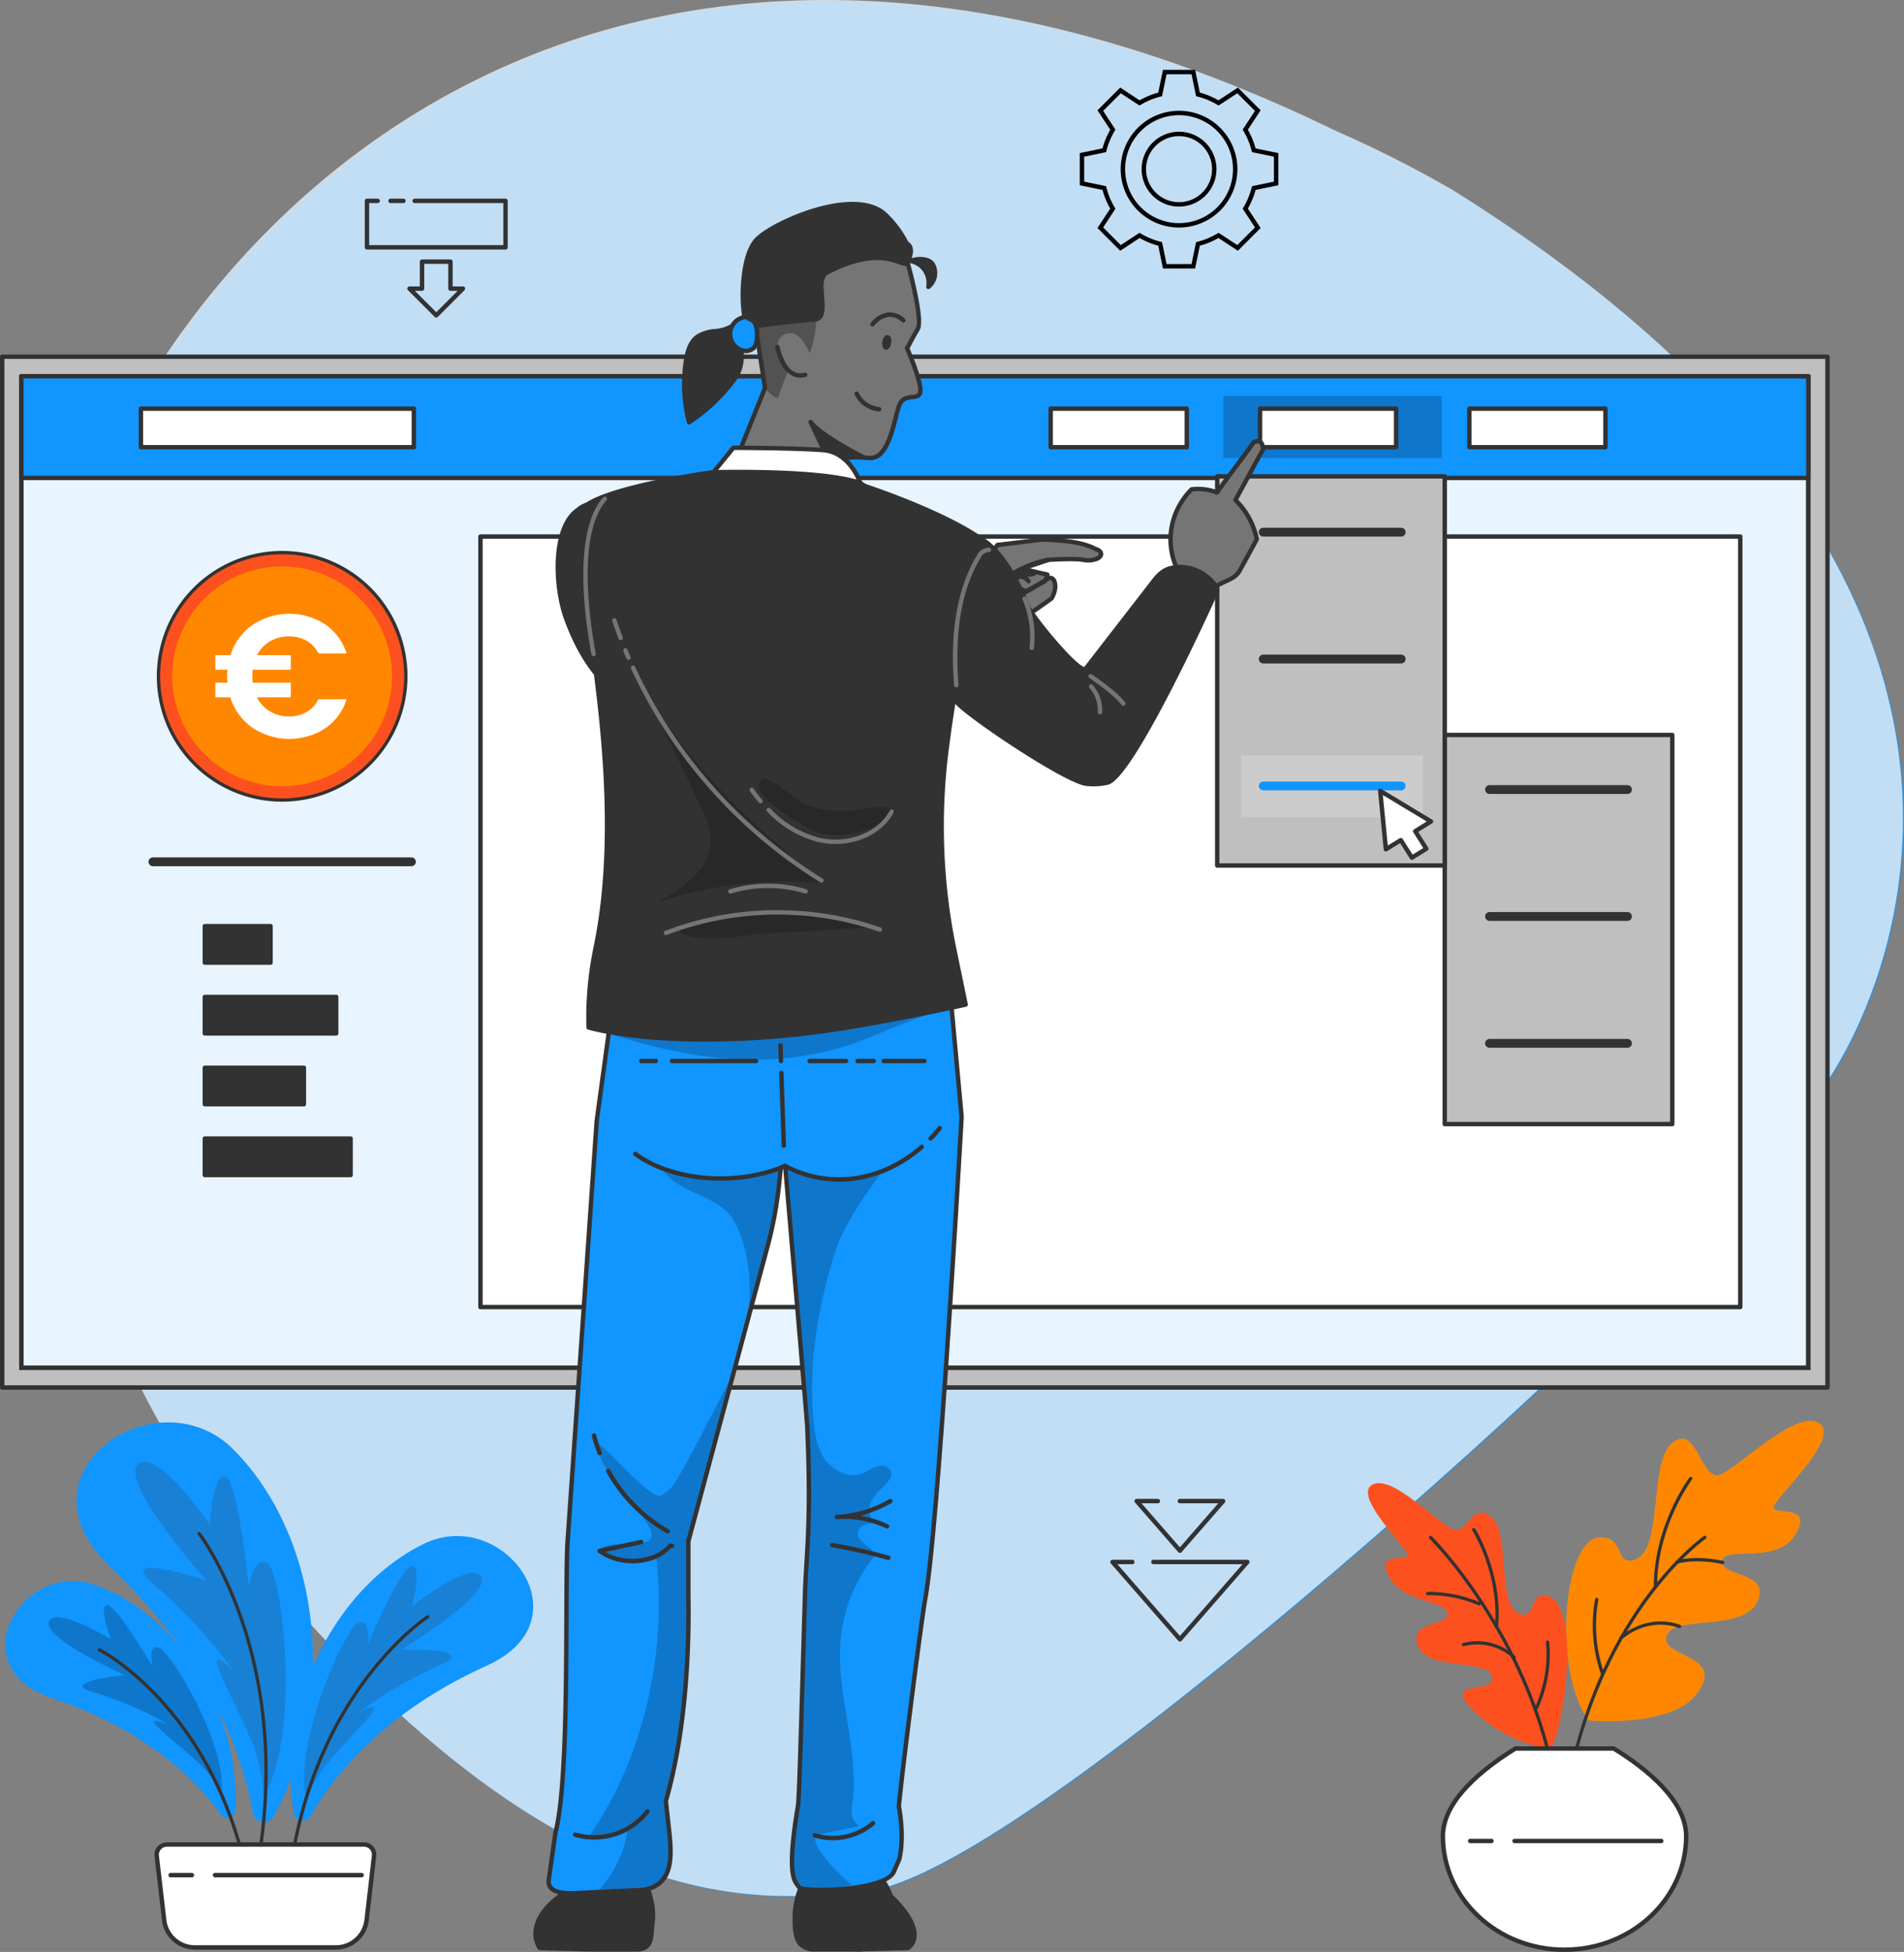 <svg xmlns="http://www.w3.org/2000/svg" width="625.087" height="640.568" viewBox="0 0 625.087 640.568">
    <rect x="0" y="0" width="625.087" height="640.568" fill="#808080" stroke="none"/>
    <defs>
        <clipPath id="clip-path">
            <path id="Rectángulo_825" d="M0 0H586.687V325.211H0z" class="cls-1"/>
        </clipPath>
        <clipPath id="clip-path-2">
            <path id="Trazado_5223" d="M291.226 174.015l-10.909-17.145c-20.357 7.234-44.23 11.994-65.239 16.914-9.376 2.2 10.027 37.112 15.583 35.52 23.222-6.641 42.219-19.417 60.565-35.289z" class="cls-1" transform="translate(-212.558 -156.87)"/>
        </clipPath>
        <clipPath id="clip-path-3">
            <path id="Trazado_5236" d="M301.674 290.636s-7.553 134.558-11.922 158.084c-1.331 7.234-7.726 57.542-8.681 68.2 0 0 1.968 9.535.13 17.362l-1.809 4.153c-3.082 6.438-30.21 6.742-31.122 4.992s-4.442-2.156-.318-26.622c.449-2.72 1.172-31.513 2.329-70.1.376-12.66 2.141-22.586.709-54.474 0-1.447-7.133-84.091-7.234-85.509l-1.447.564c-.174 1.62-.318 3.169-.477 4.644A131.6 131.6 0 0 1 238 333l-26.043 96.94v17.623c.405 21.457-1.447 46.951-7.379 67.612l.579 5.382c1.085 10.128 3.415 21.819-7.929 23.772l-23.15 1.114c-3.849 0-8.218-.391-7.972-4.21l2.214-15.641c4.746-18.071 3.111-75.859 3.921-94.523l9.636-139.116 5.643-41.235 110.28-2.258z" class="cls-1" transform="translate(-166.093 -248.46)"/>
        </clipPath>
        <clipPath id="clip-path-4">
            <path id="Trazado_5240" d="M208.14 154.532l10.2-25.32-3.44-22.312 3.444-24.394 21.153-7.972 17.478-.145 6.221 5.31 1.678 7.393s5.541 19.518 3.617 22.759-3.491 6.382-3.491 6.382 4.2 9.593 4.341 13.441c.2 4.6-5.267.333-7.046 5.556s-3.241 17.362-9.752 16.972-10-.854-11.575 4.659-5.527 20.545-5.527 20.545z" class="cls-1" transform="translate(-208.14 -74.39)"/>
        </clipPath>
        <clipPath id="clip-path-5">
            <path id="Trazado_5255" d="M294.657 215.646l-.723 5.426a199.431 199.431 0 0 0 2.416 67.221l3.689 17.825s-31.831 7.1-52.564 9.477c-47.457 5.44-71.229-1.968-71.229-1.968a111.693 111.693 0 0 1 2.243-25.783c12.732-60.479-10.895-134.558-4.7-143.991 4.615-7.075 43.145-12.414 43.145-12.414s35.506-1 48.484 3.516l1.592 1c17.276 5.9 30.977 12.255 38.429 17.565l-2.735 6.815c-.104 3.34-8.047 55.311-8.047 55.311z" class="cls-1" transform="translate(-172.731 -131.345)"/>
        </clipPath>
        <style>
            .cls-1{fill:none}.cls-2{opacity:.7}.cls-3{fill:#1195ff}.cls-4{fill:#fff}.cls-5,.cls-7{fill:#333232}.cls-22,.cls-5,.cls-6{opacity:.2}.cls-5,.cls-6{isolation:isolate}.cls-8{fill:#ff8700}.cls-9{fill:#fc511f}.cls-10{fill:#bfbfbf}.cls-14{fill:#757575}
        </style>
    </defs>
    <g id="system-sync-illustration" transform="translate(-41.6 -24.29)">
        <g id="freepik--background-simple--inject-6" transform="translate(47.192 24.29)">
            <g id="Grupo_1367" class="cls-2" transform="translate(.362 .321)">
                <path id="Trazado_5144" d="M65.211 197.886C52.291 232.611 47 267.6 45.925 300.845c-.174 4.7-.231 9.361-.2 13.991a363.727 363.727 0 0 0 2.975 43.637 371.094 371.094 0 0 0 10.579 52.087 365.468 365.468 0 0 0 28.373 71.866 281.83 281.83 0 0 0 27.722 43.406c107.69 136.121 179.295 121.42 208.189 119.337 44.476-3.2 194.574-138.9 227.07-169.919s67.308-60.305 91.34-99.052S713.13 209.172 516.964 86.811a375.506 375.506 0 0 0-38.226-19.287C249.483-44.087 107.648 83.816 65.211 197.886z" class="cls-3" transform="translate(-45.715 -24.512)"/>
            </g>
            <g id="Grupo_1368" class="cls-2">
                <path id="Trazado_5145" d="M64.961 197.667c-12.935 34.725-18.216 69.71-19.3 102.973-.159 4.688-.217 9.361-.188 13.991a360.529 360.529 0 0 0 2.981 43.623 372.507 372.507 0 0 0 38.935 124.01 282.28 282.28 0 0 0 27.736 43.406C222.756 661.849 294.4 647.134 323.313 645.05c44.462-3.2 194.574-138.9 227.07-169.919s67.308-60.305 91.34-99.038 71.2-167.127-125.009-289.488A378.777 378.777 0 0 0 478.5 67.276C249.233-44.291 107.4 83.611 64.961 197.667z" class="cls-4" transform="translate(-45.465 -24.29)"/>
            </g>
        </g>
        <g id="freepik--Plants--inject-6" transform="translate(43.386 490.551)">
            <path id="Trazado_5146" d="M108.508 463.5a3.053 3.053 0 0 0 5.686 1.027c6.467-11.575 22.528-33.365 57.759-49.309 33.278-15.033 5.324-52.507-20.516-40.035-27.868 13.441-48.572 50.364-42.929 88.317z" class="cls-3" transform="translate(-13.904 -334.869)"/>
            <path id="Trazado_5147" d="M111.393 456.535a41.727 41.727 0 0 1 8-13.673c8.681-10.229 21.327-21.486 9.217-15.351a135.3 135.3 0 0 1 26.42-15.438c13.818-5.787-12.559-5.122-12.559-5.122s30.8-18.563 26.043-24.264c-3.935-4.673-22.47 10.027-22.47 10.027s3.342-12.891 0-13.253-14.612 25.839-14.612 25.839 1.331-8.218-2.792-7.336-21.964 39.95-17.247 58.571z" class="cls-5" transform="translate(-12.55 -331.841)"/>
            <path id="Trazado_5148" d="M118.383 458.04a2.691 2.691 0 0 1-4.9 1.447c-6.771-9.636-22.9-27.317-55.386-38.183-30.63-10.244-9.549-45.721 14.353-37.069 25.75 9.275 47.394 39.905 45.933 73.805z" class="cls-3" transform="translate(-42.835 -330.308)"/>
            <path id="Trazado_5149" d="M109.411 450.275a35.838 35.838 0 0 0-8.262-10.808c-8.536-7.8-20.444-16.06-9.491-12.1a116.79 116.79 0 0 0-24.134-10.36c-12.371-3.429 10.128-5.657 10.128-5.657s-28.2-12.573-24.741-17.941c2.894-4.341 20.256 6.207 20.256 6.207s-4.225-10.634-1.447-11.286 15.206 20.43 15.206 20.43-2.026-6.858 1.577-6.525 22.933 31.69 20.908 48.04z" class="cls-6" transform="translate(-38.463 -327.881)"/>
            <path id="Trazado_5150" d="M111.812 468.852a.541.541 0 0 1-.525-.415c-12.47-51.449-46.855-69.121-47.2-69.293a.543.543 0 0 1 .485-.972c.35.175 35.182 18.076 47.77 70.011a.541.541 0 0 1-.4.654.482.482 0 0 1-.13.015z" class="cls-7" transform="translate(-33.473 -323.504)"/>
            <path id="Trazado_5151" d="M123.859 476.114a3.776 3.776 0 0 1-7.046-1.1c-2.72-16.161-12.429-47.992-46.893-80.807-32.511-30.934 15.6-63.387 40.512-38.414 26.955 26.912 35.768 78.334 13.427 120.321z" class="cls-3" transform="translate(-35.607 -346.385)"/>
            <path id="Trazado_5152" d="M114.387 465.671a51.837 51.837 0 0 0-4.456-19.33c-6.656-15.467-17.507-33.553-5.3-21.775a168.05 168.05 0 0 0-25.9-28.127c-14.469-11.908 16.986-1.563 16.986-1.563s-29.987-33.494-22.088-38.587c6.482-4.181 23.15 20.256 23.15 20.256s.839-16.7 4.977-15.915 7.842 36.287 7.842 36.287 1.447-10.345 6.091-7.784 11.373 55.906-1.302 76.538z" class="cls-5" transform="translate(-29.666 -342.41)"/>
            <path id="Trazado_5153" d="M104.832 488.763a.593.593 0 0 1-.113-.012.543.543 0 0 1-.42-.644c15.324-72.37-17.446-115.051-17.779-115.474a.543.543 0 0 1 .852-.673c.337.427 33.417 43.51 17.989 116.372a.542.542 0 0 1-.529.431z" class="cls-7" transform="translate(-23.365 -335.283)"/>
            <path id="Trazado_5154" d="M107.608 475.541h-.072a.545.545 0 0 1-.466-.611c7.985-59.749 45.045-83.98 45.417-84.217a.543.543 0 1 1 .585.914c-.37.236-37.011 24.225-44.925 83.446a.542.542 0 0 1-.539.468z" class="cls-7" transform="translate(-14.133 -326.851)"/>
            <g id="Grupo_1369" transform="translate(48.924 138.323)">
                <path id="Trazado_5155" d="M136.053 476.434h-46.3a10.127 10.127 0 0 1-10.128-8.884l-2.46-21.2a3.358 3.358 0 0 1 2.992-3.687c.12-.012.243-.017.365-.017h64.646a3.355 3.355 0 0 1 3.374 3.339 3.077 3.077 0 0 1-.017.365l-2.46 21.2a10.129 10.129 0 0 1-10.012 8.884z" class="cls-4" transform="translate(-76.425 -441.927)"/>
                <path id="Trazado_5156" d="M89.891 477.381a10.847 10.847 0 0 1-10.76-9.517l-2.46-21.2a4.079 4.079 0 0 1 3.635-4.49 4.216 4.216 0 0 1 .449-.022h64.659a4.083 4.083 0 0 1 4.076 4.057 3.8 3.8 0 0 1-.022.446l-2.461 21.205a10.875 10.875 0 0 1-10.727 9.523H89.891zM80.714 443.6a2.47 2.47 0 0 0-.258.013 2.634 2.634 0 0 0-2.348 2.892l2.458 21.189a9.41 9.41 0 0 0 9.4 8.243h46.305a9.424 9.424 0 0 0 9.295-8.249l2.458-21.192a2.154 2.154 0 0 0 .013-.278 2.636 2.636 0 0 0-2.632-2.619h-64.7z" class="cls-7" transform="translate(-76.648 -442.15)"/>
            </g>
            <path id="Trazado_5157" d="M87.517 450.547h-6.974a.723.723 0 0 1 0-1.447h6.974a.723.723 0 0 1 0 1.447z" class="cls-7" transform="translate(-26.307 -300.721)"/>
            <path id="Trazado_5158" d="M138.75 450.547H90.613a.723.723 0 0 1 0-1.447h48.137a.723.723 0 0 1 0 1.447z" class="cls-7" transform="translate(-21.807 -300.721)"/>
            <path id="Trazado_5159" d="M403.319 443.505c.13.232-1.085 1.375 2.894 1.548 9.853.434 27.3-.174 33.885-9.13 9.39-12.776-12.183-11.662-10.128-18.722s25.277-1.215 29.834-11.286-12.313-8.146-11.575-13.326 18.462 1.577 24.322-9.1-9.607-4.992-7.09-9.419 22.18-22.8 14.252-26.941-26.26 15.062-32.366 17.1-7.422-16.841-15.438-10.548-2.894 34.826-12.168 38.327c-6.945 2.619-3.125-7.582-11.691-7.234-11.633.526-15.583 40.472-4.731 58.731z" class="cls-3" transform="translate(115.403 -346.548)"/>
            <g id="Grupo_1370" transform="translate(512.347)">
                <path id="Trazado_5160" d="M403.319 443.505c.13.232-1.085 1.375 2.894 1.548 9.853.434 27.3-.174 33.885-9.13 9.39-12.776-12.183-11.662-10.128-18.722s25.277-1.215 29.834-11.286-12.313-8.146-11.575-13.326 18.462 1.577 24.322-9.1-9.607-4.992-7.09-9.419 22.18-22.8 14.252-26.941-26.26 15.062-32.366 17.1-7.422-16.841-15.438-10.548-2.894 34.826-12.168 38.327c-6.945 2.619-3.125-7.582-11.691-7.234-11.633.526-15.583 40.472-4.731 58.731z" class="cls-8" transform="translate(-396.945 -346.548)"/>
            </g>
            <path id="Trazado_5161" d="M396.358 466.642h-.067a.544.544 0 0 1-.472-.606c8.34-66.191 46.493-93.049 46.878-93.314a.543.543 0 0 1 .613.9c-.38.259-38.139 26.874-46.415 92.551a.541.541 0 0 1-.537.469z" class="cls-7" transform="translate(114.898 -334.895)"/>
            <path id="Trazado_5162" d="M437.24 379.688a.519.519 0 0 1-.114-.012c-8.971-1.923-14.567-.191-14.623-.172a.546.546 0 0 1-.682-.353.54.54 0 0 1 .35-.68c.237-.078 5.9-1.849 15.183.145a.542.542 0 0 1-.114 1.072z" class="cls-7" transform="translate(126.508 -332.64)"/>
            <path id="Trazado_5163" d="M417.4 395.784a.543.543 0 0 1-.543-.543c0-20 11.568-35.606 11.685-35.761a.542.542 0 0 1 .867.653c-.114.153-11.466 15.477-11.466 35.108a.543.543 0 0 1-.543.543z" class="cls-7" transform="translate(124.3 -340.865)"/>
            <path id="Trazado_5164" d="M409.558 398.061a.542.542 0 0 1-.372-.938c.084-.08 8.662-7.964 19.829-3.92a.543.543 0 0 1-.37 1.02c-10.552-3.823-18.637 3.613-18.717 3.691a.539.539 0 0 1-.37.147z" class="cls-7" transform="translate(120.797 -326.214)"/>
            <path id="Trazado_5165" d="M406.268 412.275a.544.544 0 0 1-.512-.362 48.6 48.6 0 0 1-1.975-24.773.537.537 0 0 1 .632-.437.544.544 0 0 1 .436.632 47.511 47.511 0 0 0 1.93 24.216.542.542 0 0 1-.33.693.57.57 0 0 1-.181.031z" class="cls-7" transform="translate(118.111 -328.607)"/>
            <path id="Trazado_5166" d="M411.72 447.446c-8.117.159-21.978-7.379-27.418-14.715s10.012-2.894 8.421-8.681-20.748-1.519-24.278-9.882 10.287-6.439 9.737-10.721-14.859-3.415-19.46-12.3 8-3.907 6.019-7.6-17.753-19.2-11.155-22.441 21.4 12.935 26.362 14.729 6.106-9.361 12.559-4.022 1.621 28.677 9.217 31.759c5.643 2.286 3.241-8.392 9.752-5.7 11.424 4.736 3.543 49.516.244 49.574z" class="cls-9" transform="translate(95.311 -340.23)"/>
            <path id="Trazado_5167" d="M409.166 472.718a.544.544 0 0 1-.543-.522c-2.25-58.413-42.231-98.246-42.636-98.641a.543.543 0 0 1 .761-.776c.407.4 40.691 40.518 42.96 99.375a.543.543 0 0 1-.521.564z" class="cls-7" transform="translate(101.497 -334.894)"/>
            <path id="Trazado_5168" d="M382.659 389.827a.538.538 0 0 1-.211-.042 41.5 41.5 0 0 0-16.758-3.344.543.543 0 0 1 0-1.085 42.6 42.6 0 0 1 17.187 3.429.542.542 0 0 1-.211 1.042z" class="cls-7" transform="translate(101.193 -329.207)"/>
            <path id="Trazado_5169" d="M383.633 403.867h-.049a.54.54 0 0 1-.491-.589c1.6-17.268-7.294-31.465-7.383-31.607a.542.542 0 0 1 .914-.582c.093.143 9.182 14.655 7.548 32.287a.539.539 0 0 1-.539.491z" class="cls-7" transform="translate(105.876 -335.695)"/>
            <path id="Trazado_5170" d="M390.51 402.378a.542.542 0 0 1-.366-.143 17.313 17.313 0 0 0-16.179-4.04.544.544 0 0 1-.275-1.052 18.4 18.4 0 0 1 17.187 4.294.542.542 0 0 1-.367.94z" class="cls-7" transform="translate(104.83 -324.208)"/>
            <path id="Trazado_5171" d="M390.447 418.917a.555.555 0 0 1-.223-.048.544.544 0 0 1-.272-.718 42.014 42.014 0 0 0 3.543-21.183.541.541 0 0 1 .489-.59.549.549 0 0 1 .59.489 43.1 43.1 0 0 1-3.633 21.73.541.541 0 0 1-.494.32z" class="cls-7" transform="translate(112.257 -324.281)"/>
            <g id="Grupo_1371" transform="translate(471.192 106.825)">
                <path id="Trazado_5172" d="M369 449.673c0 20.589 17.869 37.242 39.9 37.242s39.962-16.668 39.962-37.242c0-11.575-12.7-21.963-23.772-28.793h-32.26c-11.069 6.829-23.83 17.203-23.83 28.793z" class="cls-4" transform="translate(-368.277 -420.157)"/>
                <path id="Trazado_5173" d="M409.128 487.862c-22.4 0-40.628-17.031-40.628-37.966 0-11.979 13.145-22.6 24.173-29.409l.175-.107h32.674l.175.107c11 6.789 24.116 17.4 24.116 29.409.001 20.935-18.25 37.966-40.685 37.966zm-15.869-66.035c-10.679 6.614-23.312 16.82-23.312 28.069 0 20.136 17.577 36.519 39.181 36.519 21.636 0 39.239-16.383 39.239-36.519 0-11.281-12.6-21.473-23.254-28.069z" class="cls-7" transform="translate(-368.5 -420.38)"/>
            </g>
            <path id="Trazado_5174" d="M382.4 442.8h-6.974a.723.723 0 1 1 0-1.447h6.974a.723.723 0 1 1 0 1.447z" class="cls-7" transform="translate(105.463 -304.184)"/>
            <path id="Trazado_5175" d="M433.631 442.8h-48.138a.723.723 0 1 1 0-1.447h48.137a.723.723 0 1 1 0 1.447z" class="cls-7" transform="translate(109.962 -304.184)"/>
        </g>
        <g id="freepik--Icons--inject-6" transform="translate(161.357 47.214)">
            <path id="Trazado_5176" d="M170.583 86.047h-45.49a.723.723 0 0 1-.723-.723V70.073a.724.724 0 0 1 .723-.723h3.516a.723.723 0 0 1 0 1.447h-2.792V84.6h44.042V70.8h-29.1a.723.723 0 1 1 0-1.447h29.82a.724.724 0 0 1 .723.723v15.25a.723.723 0 0 1-.719.721z" class="cls-7" transform="translate(-124.37 -27.079)"/>
            <path id="Trazado_5177" d="M134.673 70.8h-4.239a.723.723 0 1 1 0-1.447h4.239a.723.723 0 0 1 0 1.447z" class="cls-7" transform="translate(-121.984 -27.079)"/>
            <path id="Trazado_5178" d="M143.526 102.2a.727.727 0 0 1-.512-.211l-8.781-8.768a.723.723 0 0 1 .511-1.236h3.386v-8.122a.723.723 0 0 1 .723-.723h9.332a.724.724 0 0 1 .723.723v8.117h3.386a.723.723 0 0 1 .511 1.236l-8.768 8.768a.721.721 0 0 1-.511.216zm-7.033-8.768l7.032 7.022 7.023-7.022h-2.363a.724.724 0 0 1-.723-.723v-8.122h-7.885V92.7a.724.724 0 0 1-.723.723z" class="cls-7" transform="translate(-120.058 -20.916)"/>
            <path id="Trazado_5179" d="M316.39 404.895a.724.724 0 0 1-.545-.247l-22.137-25.378a.724.724 0 0 1 .545-1.2h6.5a.723.723 0 1 1 0 1.447h-4.9l20.545 23.555 20.545-23.555h-29.248a.723.723 0 1 1 0-1.447h30.833a.724.724 0 0 1 .545 1.2l-22.137 25.378a.722.722 0 0 1-.546.247z" class="cls-7" transform="translate(-48.779 110.876)"/>
            <path id="Trazado_5180" d="M313.937 381.984a.729.729 0 0 1-.545-.247L299.2 365.459a.723.723 0 0 1 .545-1.2h6.955a.723.723 0 1 1 0 1.447h-5.369l12.6 14.453 12.6-14.453h-12.6a.723.723 0 0 1 0-1.447h14.194a.723.723 0 0 1 .545 1.2l-14.194 16.277a.723.723 0 0 1-.539.248z" class="cls-7" transform="translate(-46.326 104.705)"/>
            <path id="Trazado_5181" d="M324.474 105.316h-10.552l-1.544-7.466a25.805 25.805 0 0 1-6.123-2.538l-6.372 4.188-7.46-7.461 4.187-6.373a25.845 25.845 0 0 1-2.538-6.122L286.607 78V67.449l7.466-1.544a25.88 25.88 0 0 1 2.538-6.123l-4.187-6.372 7.46-7.461 6.372 4.189a25.869 25.869 0 0 1 6.123-2.539l1.544-7.464h10.552l1.545 7.464a25.884 25.884 0 0 1 6.122 2.539l6.372-4.189 7.463 7.461-4.189 6.372a25.9 25.9 0 0 1 2.538 6.123l7.464 1.544V78l-7.464 1.544a25.865 25.865 0 0 1-2.538 6.122l4.189 6.373-7.464 7.461-6.372-4.189a25.82 25.82 0 0 1-6.122 2.538zm-9.374-1.446h8.2l1.489-7.2.44-.111a24.315 24.315 0 0 0 6.566-2.723l.389-.231 6.145 4.035 5.793-5.793-4.037-6.143.234-.389a24.487 24.487 0 0 0 2.722-6.567l.111-.44 7.194-1.489v-8.191l-7.194-1.489-.111-.44a24.468 24.468 0 0 0-2.722-6.567l-.234-.389 4.037-6.143-5.793-5.793-6.145 4.037-.389-.234a24.311 24.311 0 0 0-6.566-2.722l-.44-.111-1.489-7.2h-8.2l-1.49 7.2-.438.111a24.386 24.386 0 0 0-6.566 2.722l-.391.234-6.143-4.037-5.792 5.793 4.035 6.143-.232.389a24.431 24.431 0 0 0-2.724 6.567l-.11.44-7.2 1.489v8.194l7.2 1.489.11.44a24.451 24.451 0 0 0 2.724 6.567l.232.389-4.035 6.143 5.793 5.793 6.143-4.035.391.231a24.343 24.343 0 0 0 6.566 2.723l.438.111z" transform="translate(-51.873 -40.134)"/>
            <path id="Trazado_5182" d="M315.049 87.733a19.157 19.157 0 1 1 19.156-19.158 19.179 19.179 0 0 1-19.156 19.158zm0-36.867a17.71 17.71 0 1 0 17.71 17.71 17.73 17.73 0 0 0-17.71-17.71z" transform="translate(-47.723 -35.985)"/>
            <path id="Trazado_5183" d="M312.926 78.736a12.283 12.283 0 1 1 12.282-12.284 12.3 12.3 0 0 1-12.282 12.284zm0-23.119a10.836 10.836 0 1 0 10.836 10.836 10.848 10.848 0 0 0-10.836-10.836z" transform="translate(-45.6 -33.862)"/>
        </g>
        <g id="freepik--Screen--inject-6" transform="translate(41.6 140.632)">
            <g id="Grupo_1372">
                <path id="Rectángulo_822" d="M0 0H599.246V338.276H0z" class="cls-10" transform="translate(.723 .723)"/>
                <path id="Trazado_5184" d="M641.569 444.423H42.323a.724.724 0 0 1-.723-.723V105.423a.724.724 0 0 1 .723-.723h599.246a.724.724 0 0 1 .723.723V443.7a.724.724 0 0 1-.723.723zm-598.522-1.447h597.8V106.147h-597.8z" class="cls-7" transform="translate(-41.6 -104.7)"/>
            </g>
            <path id="Rectángulo_823" d="M0 0H586.687V325.211H0z" class="cls-3" transform="translate(7.003 7.336)"/>
            <g id="Grupo_1376" transform="translate(7.003 7.336)">
                <g id="Grupo_1375" clip-path="url(#clip-path)">
                    <g id="Grupo_1374" transform="translate(-.723 -.723)">
                        <g id="Grupo_1373" style="isolation:isolate" opacity="0.9">
                            <path id="Rectángulo_824" d="M0 0H586.687V325.211H0z" class="cls-4" transform="translate(.723 .723)"/>
                            <path id="Trazado_5185" d="M634.074 435.927H45.94V109.27h588.134zm-586.687-1.446h585.24V110.717H47.387z" class="cls-7" transform="translate(-45.94 -109.27)"/>
                        </g>
                    </g>
                </g>
            </g>
            <path id="Trazado_5186" d="M634.074 435.927H45.94V109.27h588.134zm-586.687-1.446h585.24V110.717H47.387z" class="cls-7" transform="translate(-39.661 -102.658)"/>
            <g id="Grupo_1377" transform="translate(6.279 6.395)">
                <path id="Rectángulo_826" d="M0 0H586.687V33.394H0z" class="cls-3" transform="translate(.723 .723)"/>
                <path id="Trazado_5187" d="M633.35 143.96H46.663a.723.723 0 0 1-.723-.723v-33.394a.724.724 0 0 1 .723-.723H633.35a.724.724 0 0 1 .723.723v33.394a.723.723 0 0 1-.723.723zm-585.963-1.446h585.24v-31.947H47.387z" class="cls-7" transform="translate(-45.94 -109.12)"/>
            </g>
            <path id="Rectángulo_827" d="M0 0H71.75V20.343H0z" class="cls-6" transform="translate(401.605 13.629)"/>
            <g id="Grupo_1378" transform="translate(412.948 17.044)">
                <path id="Rectángulo_828" d="M0 0H44.679V12.646H0z" class="cls-4" transform="translate(.723 .723)"/>
                <path id="Trazado_5188" d="M372.413 130.572h-44.68a.722.722 0 0 1-.723-.723V117.2a.723.723 0 0 1 .723-.723h44.679a.724.724 0 0 1 .723.723v12.646a.723.723 0 0 1-.722.726zm-43.956-1.447h43.232v-11.2h-43.232z" class="cls-7" transform="translate(-327.01 -116.48)"/>
            </g>
            <g id="Grupo_1379" transform="translate(45.533 17.044)">
                <path id="Rectángulo_829" d="M0 0H89.604V12.646H0z" class="cls-4" transform="translate(.723 .723)"/>
                <path id="Trazado_5189" d="M163.4 130.572H73.8a.722.722 0 0 1-.723-.723V117.2a.723.723 0 0 1 .723-.723h89.6a.724.724 0 0 1 .723.723v12.646a.723.723 0 0 1-.723.726zm-88.881-1.447h88.157v-11.2H74.517z" class="cls-7" transform="translate(-73.07 -116.48)"/>
            </g>
            <g id="Grupo_1380" transform="translate(344.222 17.044)">
                <path id="Rectángulo_830" d="M0 0H44.679V12.646H0z" class="cls-4" transform="translate(.723 .723)"/>
                <path id="Trazado_5190" d="M324.913 130.572h-44.68a.722.722 0 0 1-.723-.723V117.2a.723.723 0 0 1 .723-.723h44.679a.724.724 0 0 1 .723.723v12.646a.723.723 0 0 1-.722.726zm-43.956-1.447h43.232v-11.2h-43.232z" class="cls-7" transform="translate(-279.51 -116.48)"/>
            </g>
            <g id="Grupo_1381" transform="translate(481.674 17.044)">
                <path id="Rectángulo_831" d="M0 0H44.679V12.646H0z" class="cls-4" transform="translate(.723 .723)"/>
                <path id="Trazado_5191" d="M419.912 130.572h-44.679a.722.722 0 0 1-.723-.723V117.2a.723.723 0 0 1 .723-.723h44.679a.724.724 0 0 1 .723.723v12.646a.723.723 0 0 1-.723.726zm-43.956-1.447h43.232v-11.2h-43.231z" class="cls-7" transform="translate(-374.51 -116.48)"/>
            </g>
            <path id="Trazado_5192" d="M161.605 221.654H76.747a1.447 1.447 0 0 1 0-2.894h84.858a1.447 1.447 0 0 1 0 2.894z" class="cls-7" transform="translate(-26.541 -53.731)"/>
            <g id="Grupo_1382" transform="translate(66.527 186.862)">
                <path id="Rectángulo_832" d="M0 0H21.573V11.98H0z" class="cls-7" transform="translate(.723 .723)"/>
                <path id="Trazado_5193" d="M109.876 247.277H88.3a.724.724 0 0 1-.723-.723v-11.98a.724.724 0 0 1 .723-.723h21.573a.723.723 0 0 1 .723.723v11.98a.723.723 0 0 1-.72.723zm-20.849-1.447h20.126V235.3H89.027z" class="cls-7" transform="translate(-87.58 -233.85)"/>
            </g>
            <g id="Grupo_1383" transform="translate(66.527 210.098)">
                <path id="Rectángulo_833" d="M0 0H43.131V11.98H0z" class="cls-7" transform="translate(.723 .723)"/>
                <path id="Trazado_5194" d="M131.434 263.337H88.3a.723.723 0 0 1-.723-.723v-11.98a.724.724 0 0 1 .723-.723h43.131a.723.723 0 0 1 .723.723v11.98a.722.722 0 0 1-.72.723zm-42.407-1.447h41.684v-10.533H89.027z" class="cls-7" transform="translate(-87.58 -249.91)"/>
            </g>
            <g id="Grupo_1384" transform="translate(66.527 233.335)">
                <path id="Rectángulo_834" d="M0 0H32.525V11.98H0z" class="cls-7" transform="translate(.723 .723)"/>
                <path id="Trazado_5195" d="M120.829 279.4H88.3a.724.724 0 0 1-.723-.723v-11.98a.723.723 0 0 1 .723-.723h32.525a.723.723 0 0 1 .723.723v11.98a.724.724 0 0 1-.719.723zm-31.8-1.447h31.079v-10.536H89.027z" class="cls-7" transform="translate(-87.58 -265.97)"/>
            </g>
            <g id="Grupo_1385" transform="translate(66.527 256.572)">
                <path id="Rectángulo_835" d="M0 0H47.862V11.98H0z" class="cls-7" transform="translate(.723 .723)"/>
                <path id="Trazado_5196" d="M136.166 295.457H88.3a.724.724 0 0 1-.723-.723v-11.98a.724.724 0 0 1 .723-.723h47.862a.723.723 0 0 1 .723.723v11.98a.723.723 0 0 1-.719.723zm-47.139-1.447h46.415v-10.533H89.027z" class="cls-7" transform="translate(-87.58 -282.03)"/>
            </g>
            <g id="Grupo_1386" transform="translate(157.013 59.017)">
                <path id="Rectángulo_836" d="M0 0H413.599V252.853H0z" class="cls-4" transform="translate(.723 .723)"/>
                <path id="Trazado_5197" d="M564.443 399.79h-413.6a.724.724 0 0 1-.723-.723V146.213a.724.724 0 0 1 .723-.723h413.6a.723.723 0 0 1 .723.723v252.854a.723.723 0 0 1-.723.723zm-412.876-1.447h412.152V146.937H151.567z" class="cls-7" transform="translate(-150.12 -145.49)"/>
            </g>
            <g id="Grupo_1390" transform="translate(42.668 55.639)">
                <g id="Grupo_1388">
                    <g id="Grupo_1387">
                        <circle id="Elipse_671" cx="40.603" cy="40.603" r="40.603" class="cls-9" transform="rotate(-74.518 51.441 39.13)"/>
                        <path id="Trazado_5198" d="M118.334 231.547a41.149 41.149 0 1 1 41.148-41.147 41.2 41.2 0 0 1-41.148 41.147zm0-81.205A40.056 40.056 0 1 0 158.39 190.4a40.1 40.1 0 0 0-40.056-40.058z" class="cls-7" transform="translate(-68.367 -140.431)"/>
                    </g>
                    <circle id="Elipse_672" cx="36.067" cy="36.067" r="36.067" class="cls-8" transform="rotate(-71.062 52.75 33.285)"/>
                </g>
                <g id="Grupo_1389" transform="translate(28.033 29.438)">
                    <path id="Trazado_5199" d="M120.411 195.75a10.137 10.137 0 0 0 3.915-4.2h9.215a17.976 17.976 0 0 1-7.055 9.588 21.793 21.793 0 0 1-23.9-.288 19.094 19.094 0 0 1-7.227-9.934h-4.894v-4.779h3.973q-.115-1.383-.114-2.073 0-.805.114-2.188h-3.973v-4.78h4.953a18.947 18.947 0 0 1 7.227-9.905 21.693 21.693 0 0 1 23.841-.23 18.136 18.136 0 0 1 7.055 9.559h-9.215a9.943 9.943 0 0 0-3.915-4.174 11.434 11.434 0 0 0-5.758-1.412 12.071 12.071 0 0 0-6.249 1.613 10.894 10.894 0 0 0-4.232 4.549h11.057v4.78h-12.5q-.117 1.383-.116 2.188 0 .69.116 2.073h12.5v4.779h-11.116a11.23 11.23 0 0 0 4.261 4.608 11.908 11.908 0 0 0 6.278 1.67 11.255 11.255 0 0 0 5.759-1.444z" class="cls-4" transform="translate(-90.465 -163.501)"/>
                </g>
            </g>
        </g>
        <g id="freepik--dropdown-menu--inject-6" transform="translate(440.485 179.9)">
            <g id="Grupo_1391" transform="translate(74.701 84.858)">
                <path id="Rectángulo_837" d="M0 0H74.701V127.7H0z" class="cls-10" transform="translate(.723 .723)"/>
                <path id="Trazado_5200" d="M444.345 319.637h-74.7a.724.724 0 0 1-.723-.723v-127.7a.724.724 0 0 1 .723-.723h74.7a.724.724 0 0 1 .723.723v127.7a.724.724 0 0 1-.723.723zm-73.978-1.447h73.254V191.937h-73.254z" class="cls-7" transform="translate(-368.92 -190.49)"/>
            </g>
            <path id="Trazado_5201" d="M425.324 205.264h-45.287a1.447 1.447 0 0 1 0-2.894h45.287a1.447 1.447 0 1 1 0 2.894z" class="cls-7" transform="translate(-289.898 -100.323)"/>
            <path id="Trazado_5202" d="M425.324 234.054h-45.287a1.447 1.447 0 0 1 0-2.894h45.287a1.447 1.447 0 1 1 0 2.894z" class="cls-7" transform="translate(-289.898 -87.458)"/>
            <path id="Trazado_5203" d="M425.324 262.834h-45.287a1.447 1.447 0 0 1 0-2.894h45.287a1.447 1.447 0 1 1 0 2.894z" class="cls-7" transform="translate(-289.898 -74.597)"/>
            <g id="Grupo_1392">
                <path id="Rectángulo_838" d="M0 0H74.701V127.7H0z" class="cls-10" transform="translate(.723 .723)"/>
                <path id="Trazado_5204" d="M392.715 260.987h-74.7a.724.724 0 0 1-.723-.723v-127.7a.723.723 0 0 1 .723-.723h74.7a.723.723 0 0 1 .723.723v127.7a.724.724 0 0 1-.723.723zm-73.978-1.447h73.255V133.287h-73.255z" class="cls-7" transform="translate(-317.29 -131.84)"/>
            </g>
            <path id="Rectángulo_839" fill="#fff" d="M0 0H59.654V20.343H0z" opacity="0.2" transform="translate(8.638 92.252)" style="isolation:isolate"/>
            <path id="Trazado_5205" d="M373.974 146.884h-45.287a1.447 1.447 0 1 1 0-2.894h45.287a1.447 1.447 0 0 1 0 2.894z" class="cls-7" transform="translate(-312.844 -126.411)"/>
            <path id="Trazado_5206" d="M373.974 175.664h-45.287a1.447 1.447 0 1 1 0-2.894h45.287a1.447 1.447 0 0 1 0 2.894z" class="cls-7" transform="translate(-312.844 -113.55)"/>
            <path id="Trazado_5207" d="M373.974 204.454h-45.287a1.447 1.447 0 1 1 0-2.894h45.287a1.447 1.447 0 0 1 0 2.894z" class="cls-3" transform="translate(-312.844 -100.685)"/>
            <g id="Grupo_1393" transform="translate(53.519 103.219)">
                <path id="Trazado_5208" d="M371.448 213.707l-5.18 3.2 3.646 5.758-4.731 2.923-3.646-5.759-4.89 3.009-1.867-19.158z" class="cls-4" transform="translate(-354.056 -202.957)"/>
                <path id="Trazado_5209" d="M365.406 226.532a.727.727 0 0 1-.612-.337l-3.263-5.155-4.283 2.636a.724.724 0 0 1-1.1-.547l-1.866-19.155a.73.73 0 0 1 .336-.683.722.722 0 0 1 .758-.007l16.668 10.027a.722.722 0 0 1 .006 1.234l-4.556 2.813 3.255 5.141a.722.722 0 0 1-.231 1l-4.733 2.923a.713.713 0 0 1-.379.11zm-3.646-7.205a.726.726 0 0 1 .612.336l3.263 5.155 3.5-2.163-3.255-5.141a.721.721 0 0 1 .232-1l4.17-2.575-14.418-8.672 1.615 16.571 3.9-2.4a.724.724 0 0 1 .381-.111z" class="cls-7" transform="translate(-354.28 -203.18)"/>
            </g>
        </g>
        <g id="freepik--Character--inject-6" transform="translate(216.709 90.538)">
            <path id="Trazado_5210" d="M284.5 264.064l5.151-19.388c-15.814-10.909-31.947-26.043-46.6-39.065a162.288 162.288 0 0 1-17.912-19.634l-24.437-29.849c-4.341-5.353-15.062-24.278-26.043-15.467-7.9 5.411-7.972 24.6-3.6 36.171 4.6 12.226 9.983 19.721 19.475 27.23s33.871 33.1 37.937 36.316c17.046 13.573 35.71 19.867 56.029 23.686z" class="cls-7" transform="translate(-160.163 -39.566)"/>
            <path id="Trazado_5211" d="M284.708 264.936a.711.711 0 0 1-.124-.012c-23.9-4.5-41.272-11.841-56.329-23.82-1.638-1.295-6.329-5.97-12.265-11.89-8.9-8.872-19.968-19.913-25.67-24.424-9.559-7.563-15.078-15.277-19.685-27.518-4.2-11.118-4.783-31.041 3.85-36.956a9.844 9.844 0 0 1 7.65-2.332c7 .952 13.056 9.368 17.066 14.939.865 1.2 1.612 2.238 2.222 2.991l24.435 29.847a162.309 162.309 0 0 0 17.851 19.567c2.432 2.16 4.916 4.39 7.434 6.65 12.758 11.449 25.949 23.287 39.094 32.355a.665.665 0 0 1 .265.719l-5.151 19.388a.666.666 0 0 1-.643.496zM180.845 139.227a8.758 8.758 0 0 0-5.568 2.159c-7.4 5.07-7.891 23.51-3.4 35.418 4.571 12.146 9.792 19.447 19.265 26.942 5.76 4.558 16.863 15.629 25.784 24.526 5.672 5.657 10.571 10.542 12.152 11.79 14.751 11.735 31.777 18.977 55.138 23.438l4.872-18.338c-13.085-9.079-26.177-20.826-38.841-32.193-2.516-2.257-5-4.485-7.441-6.656a163.5 163.5 0 0 1-18-19.725l-24.416-29.832c-.637-.786-1.393-1.838-2.27-3.054-3.642-5.058-9.736-13.522-16.164-14.4a8.259 8.259 0 0 0-1.111-.075z" class="cls-7" transform="translate(-160.374 -39.771)"/>
            <g id="Grupo_1394" transform="translate(156.699 119.746)">
                <path id="Trazado_5212" d="M271.85 154.671l-.42 2.214c0-.174 2.156-1.447 3.255-.911a8.862 8.862 0 0 1 1.924 1.447l2.315-3.067-4.659-1.013z" class="cls-7" transform="translate(-270.707 -152.617)"/>
                <path id="Trazado_5213" d="M276.833 158.367a.729.729 0 0 1-.511-.21 8.069 8.069 0 0 0-1.765-1.328c-.5-.247-1.92.389-2.314.7a.737.737 0 0 1-.658.3.723.723 0 0 1-.655-.721.873.873 0 0 1 .022-.19l.411-2.159a.717.717 0 0 1 .362-.5l2.415-1.331a.733.733 0 0 1 .5-.074l4.66 1.013a.725.725 0 0 1 .424 1.143l-2.316 3.067a.726.726 0 0 1-.527.286zm-2.575-3.027a2.2 2.2 0 0 1 .966.205 9.712 9.712 0 0 1 1.508 1.03l1.157-1.532-3.289-.716-1.881 1.036-.062.327a4.482 4.482 0 0 1 1.601-.35z" class="cls-7" transform="translate(-270.93 -152.84)"/>
            </g>
            <g id="Grupo_1395" transform="translate(139.858 111.226)">
                <path id="Trazado_5214" d="M279.467 155.928l-2.416 1.375a15.2 15.2 0 0 0-.521 3.776c.072 1.331 2.3 2.272 3.516 2.807 1.968-.825 4.934-2.894 6.9-3.762 2.894-3.444 5.035 1.071 2.373 5.513 0 0-7.133 5.238-12.183 8.175a85.414 85.414 0 0 0-10.258 2.112c-1.838-3.212-7.09-10.345-7.09-10.345 2.344-1.649 8.551-13.658 11.806-17.507l10.056-.608c2.98-.2 3.834 2.3 6.511 5.585z" class="cls-14" transform="translate(-259.067 -146.728)"/>
                <path id="Trazado_5215" d="M267.1 176.87a.721.721 0 0 1-.627-.365c-1.8-3.138-6.993-10.2-7.045-10.276a.723.723 0 0 1 .165-1.02c1.162-.817 3.737-5.047 6.01-8.781a83.843 83.843 0 0 1 5.66-8.6.722.722 0 0 1 .509-.255l10.056-.608c2.694-.188 3.922 1.539 5.5 3.718.472.651.993 1.37 1.613 2.131a.722.722 0 0 1-.333 1.143l-8.629 2.858L277.9 158a14.567 14.567 0 0 0-.421 3.306c.043.751 1.845 1.59 2.792 2.01.933-.425 2.089-1.11 3.213-1.774s2.285-1.351 3.244-1.791c1.758-1.992 3.143-1.256 3.53-.978 1.482 1.055 1.8 4.3-.093 7.456a.707.707 0 0 1-.192.211c-.072.052-7.223 5.3-12.248 8.217a.717.717 0 0 1-.26.091 84.924 84.924 0 0 0-10.171 2.094.721.721 0 0 1-.194.028zm-6.116-10.963c1.191 1.631 4.75 6.553 6.462 9.4a86.206 86.206 0 0 1 9.669-1.968c4.594-2.688 10.934-7.285 11.879-7.975 1.537-2.655 1.1-4.927.421-5.41-.569-.4-1.44.556-1.694.859a.707.707 0 0 1-.26.2 35.673 35.673 0 0 0-3.244 1.781 33.618 33.618 0 0 1-3.671 1.987.717.717 0 0 1-.57 0c-1.51-.664-3.853-1.694-3.947-3.431a15.99 15.99 0 0 1 .543-4 .724.724 0 0 1 .343-.441l2.416-1.375a.791.791 0 0 1 .129-.058l7.718-2.555c-.367-.482-.7-.943-1.017-1.375-1.636-2.256-2.425-3.247-4.236-3.125l-9.749.589a91.243 91.243 0 0 0-5.333 8.183c-2.357 3.86-4.432 7.268-5.856 8.715z" class="cls-7" transform="translate(-259.29 -146.951)"/>
            </g>
            <g id="Grupo_1396" transform="translate(152.214 110.087)">
                <path id="Trazado_5216" d="M268.33 148.4l14.165-1.736c6.829.246 12.877.81 17 2.894.709.362 1.592.492 2.011 1.157.709 1.114-.145 1.866-1.375 2.358a7.97 7.97 0 0 1-4.239.26c-2.6-.564-11.575 0-11.575 0a36.085 36.085 0 0 0-11.112 4.254" class="cls-14" transform="translate(-267.607 -145.942)"/>
                <path id="Trazado_5217" d="M273.429 158.529a.724.724 0 0 1-.366-1.347 36.748 36.748 0 0 1 11.333-4.339c.47-.036 9.2-.577 11.871 0a7.245 7.245 0 0 0 3.85-.237c.925-.369 1.1-.713 1.131-.81.013-.045.058-.179-.13-.475a2.03 2.03 0 0 0-1-.593 7.323 7.323 0 0 1-.725-.31c-4.148-2.094-10.477-2.591-16.7-2.814l-14.052 1.73a.723.723 0 1 1-.175-1.435l14.165-1.736c6.5.224 13.016.744 17.414 2.966.19.1.389.172.589.25a3.157 3.157 0 0 1 1.707 1.166 1.958 1.958 0 0 1 .285 1.694 3.071 3.071 0 0 1-2 1.722 8.712 8.712 0 0 1-4.657.3c-2.48-.54-11.291.009-11.38.014a35.351 35.351 0 0 0-10.791 4.155.712.712 0 0 1-.369.099z" class="cls-7" transform="translate(-267.83 -146.164)"/>
            </g>
            <g id="Grupo_1397" transform="translate(156.612 119.674)">
                <path id="Trazado_5218" d="M282.786 155.2a3.3 3.3 0 0 1-.955 2.04c-1.852 1.1-4.2 2.532-6.149 3.429a12.324 12.324 0 0 1-3.241-1.939l-1.071-.912c.159-.825 1.534-1.722 2.358-1.9 1.447-.3 2.894 1.447 2.894 1.447-.969-1.1-.579-.666-.579-.666-.289-.145-.477-.362-.767-.506a2.144 2.144 0 0 1 .666-1.085 3.965 3.965 0 0 0 2.489-.3c-1.186.912-3.082-.68-4.152-1.519z" class="cls-14" transform="translate(-270.647 -152.567)"/>
                <path id="Trazado_5219" d="M275.905 161.616a.746.746 0 0 1-.273-.052 13.1 13.1 0 0 1-3.429-2.053l-1.078-.917a.726.726 0 0 1-.242-.689c.229-1.178 1.882-2.248 2.918-2.465a2.6 2.6 0 0 1 1.3.069 2.939 2.939 0 0 1 .3-.42c-.437-.294-.836-.609-1.175-.875l-.166-.13a.724.724 0 0 1 .6-1.276l8.507 1.91a.725.725 0 0 1 .563.771 4.028 4.028 0 0 1-1.165 2.487.672.672 0 0 1-.143.11l-.655.391a63.459 63.459 0 0 1-5.559 3.075.739.739 0 0 1-.303.064zm-3.415-3.76l.644.547a11.511 11.511 0 0 0 2.755 1.7c1.628-.776 3.487-1.882 5.138-2.868l.574-.343a2.553 2.553 0 0 0 .554-.917l-2.845-.638a.706.706 0 0 1-.216.271 2.006 2.006 0 0 1-1.155.427 4.764 4.764 0 0 1-1.509.077l-.033.048c.035.026.069.052.108.077a.886.886 0 0 1 .243.156l.006.01c.017.014.033.03.048.045s.038.046.055.071c.075.087.2.227.388.441.078.085.13.148.156.178a.723.723 0 0 1-1.1.938l-.114-.129c-.395-.425-1.333-1.25-2.088-1.088a3.538 3.538 0 0 0-1.608.996z" class="cls-7" transform="translate(-270.87 -152.79)"/>
            </g>
            <path id="Trazado_5220" d="M291.226 174.015l-10.909-17.145c-20.357 7.234-44.23 11.994-65.239 16.914-9.376 2.2 10.027 37.112 15.583 35.52 23.222-6.641 42.219-19.417 60.565-35.289z" class="cls-7" transform="translate(-140.315 -31.293)"/>
            <g id="Grupo_1401" transform="translate(72.243 125.577)">
                <g id="Grupo_1400" clip-path="url(#clip-path-2)">
                    <g id="Grupo_1399" transform="translate(-10.112 -.724)">
                        <g id="Grupo_1398" style="isolation:isolate" opacity="0.4">
                            <path id="Trazado_5221" d="M217.978 173.784a110.559 110.559 0 0 1-11.908 2.055l22.687 34.479c2.257-.42 3.921-.767 4.8-1.013 23.222-6.641 42.219-19.417 60.566-35.289l-10.906-17.146c-20.358 7.249-44.231 11.994-65.239 16.914z" transform="translate(-205.346 -156.146)"/>
                            <path id="Trazado_5222" d="M228.98 211.264a.722.722 0 0 1-.6-.326l-22.691-34.478a.725.725 0 0 1 .521-1.117 110.257 110.257 0 0 0 11.827-2.04c4.192-.981 8.5-1.956 12.864-2.944 17.718-4.011 36.04-8.157 52.3-13.946a.721.721 0 0 1 .854.294l10.909 17.145a.725.725 0 0 1-.137.935c-21.541 18.636-40.3 29.565-60.839 35.438-.885.246-2.522.592-4.872 1.029a.81.81 0 0 1-.136.01zm-21.441-34.626l21.781 33.1c2.053-.386 3.488-.693 4.27-.91 20.168-5.767 38.64-16.488 59.813-34.73l-10.264-16.131c-16.2 5.715-34.357 9.826-51.919 13.8-4.365.988-8.667 1.962-12.854 2.943-3.566.818-7.199 1.466-10.827 1.928zm10.662-2.63z" class="cls-7" transform="translate(-205.57 -156.37)"/>
                        </g>
                    </g>
                </g>
            </g>
            <path id="Trazado_5224" d="M230.484 210.3c-1.114 0-2.458-.8-4.086-2.422-6.45-6.439-16.02-24.913-14.075-31.756a3.744 3.744 0 0 1 2.81-2.824c4.163-.975 8.439-1.943 12.777-2.926 17.749-4.021 36.1-8.179 52.385-13.965a.722.722 0 0 1 .852.294l10.909 17.145a.725.725 0 0 1-.137.935c-21.541 18.636-40.3 29.565-60.839 35.438a2.2 2.2 0 0 1-.596.081zm49.752-52.337c-16.229 5.715-34.414 9.834-52.006 13.82-4.335.982-8.607 1.95-12.767 2.924a2.292 2.292 0 0 0-1.748 1.811c-1.793 6.305 7.624 24.264 13.706 30.335 2.1 2.1 3.028 2.042 3.26 1.974 20.174-5.769 38.646-16.49 59.819-34.732z" class="cls-7" transform="translate(-140.535 -31.517)"/>
            <g id="Grupo_1402" transform="translate(0 550.186)">
                <path id="Trazado_5225" d="M164.491 472.963l16.089.448h15.64c5.411 0 4.731-3.935 5.353-9.289.752-6.525-2.764-13.282-2.764-13.282h-24.8a25.626 25.626 0 0 0-2.228 4.543c-13.324 9.535-7.29 17.58-7.29 17.58z" class="cls-7" transform="translate(-162.403 -450.117)"/>
                <path id="Trazado_5226" d="M196.444 474.358H180.8l-16.109-.448a.725.725 0 0 1-.558-.289 9.413 9.413 0 0 1-1.385-6.776c.626-4.06 3.539-7.994 8.655-11.7a26.505 26.505 0 0 1 2.214-4.466.726.726 0 0 1 .615-.341h24.8a.719.719 0 0 1 .641.389c.148.285 3.611 7.03 2.842 13.7-.1.828-.162 1.621-.223 2.371-.329 4.058-.614 7.56-5.848 7.56zm-31.33-1.884l16.587.437h14.743c3.75 0 4.047-1.8 4.409-6.229.062-.767.129-1.576.227-2.421.616-5.35-1.793-10.969-2.5-12.475h-23.94a25.028 25.028 0 0 0-1.958 4.073.726.726 0 0 1-.256.336c-4.9 3.506-7.674 7.163-8.246 10.869a8.269 8.269 0 0 0 .934 5.41z" class="cls-7" transform="translate(-162.627 -450.34)"/>
            </g>
            <g id="Grupo_1403" transform="translate(85.087 550.129)">
                <path id="Trazado_5227" d="M259.112 472.98l-15.192.434h-15.395c-6.41 0-6.7-5.151-6.569-11.575a27.363 27.363 0 0 1 3.024-11.04h25.913a25.618 25.618 0 0 1 2.546 5.079c13.196 12.722 5.673 17.102 5.673 17.102z" class="cls-7" transform="translate(-221.212 -450.077)"/>
                <path id="Trazado_5228" d="M242.378 474.361h-13.629a6.784 6.784 0 0 1-5.109-1.8c-2.172-2.218-2.273-6.073-2.183-10.512a27.959 27.959 0 0 1 3.1-11.359.724.724 0 0 1 .642-.389h25.913a.728.728 0 0 1 .608.328 26.543 26.543 0 0 1 2.56 5.066c5.673 5.5 8.318 10.213 7.861 14.017a5.609 5.609 0 0 1-2.445 4.118.736.736 0 0 1-.344.1zm16.957-1.157zm0 0zm-33.687-21.457A26.426 26.426 0 0 0 222.9 462.1c-.081 4.08-.007 7.628 1.771 9.442a5.43 5.43 0 0 0 4.076 1.369h15.395l14.96-.428a4.274 4.274 0 0 0 1.61-2.989c.258-2.3-.842-6.407-7.553-12.874a.724.724 0 0 1-.177-.272 24.9 24.9 0 0 0-2.264-4.6z" class="cls-7" transform="translate(-221.435 -450.3)"/>
            </g>
            <g id="Grupo_1404" transform="translate(105.277 572.743)">
                <path id="Trazado_5230" d="M237.879 467.377h-1.765a.723.723 0 0 1 0-1.447h1.765a.723.723 0 0 1 0 1.447z" class="cls-7" transform="translate(-235.39 -465.93)"/>
            </g>
            <path id="Trazado_5231" d="M301.674 290.636s-7.553 134.558-11.922 158.084c-1.331 7.234-7.726 57.542-8.681 68.2 0 0 1.968 9.535.13 17.362l-1.809 4.153c-3.082 6.438-30.21 6.742-31.122 4.992s-4.442-2.156-.318-26.622c.449-2.72 1.172-31.513 2.329-70.1.376-12.66 2.141-22.586.709-54.474 0-1.447-7.133-84.091-7.234-85.509l-1.447.564c-.174 1.62-.318 3.169-.477 4.644A131.6 131.6 0 0 1 238 333l-26.043 96.94v17.623c.405 21.457-1.447 46.951-7.379 67.612l.579 5.382c1.085 10.128 3.415 21.819-7.929 23.772l-23.15 1.114c-3.849 0-8.218-.391-7.972-4.21l2.214-15.641c4.746-18.071 3.111-75.859 3.921-94.523l9.636-139.116 5.643-41.235 110.28-2.258z" class="cls-3" transform="translate(-161.078 9.634)"/>
            <g id="Grupo_1407" transform="translate(5.015 258.094)">
                <g id="Grupo_1406" clip-path="url(#clip-path-3)">
                    <g id="Grupo_1405" transform="translate(13.075 5.947)">
                        <path id="Trazado_5232" d="M236.535 269.715c-17.9 1.447-36.591-1.823-57.339-8.681a2.883 2.883 0 0 1-.8-.535s42.465 2.677 115.141-7.929c0 0-8.45 2.04-25.653 9.376a99.613 99.613 0 0 1-31.353 7.77" class="cls-6" transform="translate(-173.669 -252.57)"/>
                        <path id="Trazado_5233" d="M191.72 289.212c4.89 8.565 18.52 8.551 23.54 17.03 4.789 8.073 7.234 22.441 3.747 36.721l4.427-16.538c5.078-8.681 3.892-14.57 5.787-24.264.289-1.447 1.085-11.083 1.577-13.022 0 0-13.022 3.371-14.107 3.415-10.719.406-15.074-.882-24.971-3.342z" class="cls-6" transform="translate(-167.717 -236.228)"/>
                        <path id="Trazado_5234" d="M231.717 371.015c.376 4.688 1.085 9.535 3.7 13.427s7.7 6.5 12.11 4.934c2.141-.767 3.935-2.4 6.265-2.575a3.341 3.341 0 0 1 3.386 1.78 2.892 2.892 0 0 1-.694 3.038c-1.751 2.315-4.254 4.066-5.614 6.627s-.839 6.54 1.968 7.321c-2.807-.087-6.656.81-6.467 3.6.188 3.183 5.787 4.341 5.281 7.422a50.886 50.886 0 0 0-10.663 24.915c-2.648 19.561 6.525 38.371 3.371 57.339a6.236 6.236 0 0 0 4.181 7.09 4.833 4.833 0 0 0 .622.145 53.017 53.017 0 0 1-16.48 2.662c-2.431 2.807 12.1 16.972 12.081 15.279 0-.2-6.6 3.14-6.8 3.111-8.218-1.346-11.2 2.286-17.478-5.787a13.746 13.746 0 0 1-2.648-6.033c-12.935-74.137 8.291-163.8 5.426-225.71.116.579 17.362 6.7 29.834 1 3.458-1.563-9.781 11.85-14.4 26.651-5.432 17.303-8.485 35.577-6.981 53.764z" class="cls-6" transform="translate(-157.928 -236.023)"/>
                        <path id="Trazado_5235" d="M203.677 371.547a11.577 11.577 0 0 1-4.789 4.529c-3.69 1.447-18.187-16.639-21.934-17.927 4.644 14.4 13.383 20.328 17.883 27.867a5.3 5.3 0 0 1 1.071 3.545c-.825 4.341-15.756.449-17.073 4.673 3.27 3.038 14.83 4.861 18.578 2.445 3.444 31.339-4.181 65.673-22.282 91.5 4.427 1.939 9.231-.781 12.848-3.993.1 7.234-5.353 18.274-10.953 22.484 6.685 1.447 19.243-.883 23.613-6.149 5.787-7 1.317-17.464 1.866-26.535.275-4.616 1.939-9.014 3.313-13.412a116.6 116.6 0 0 0 4.08-51.725c-.868-5.874-2.185-11.777-1.751-17.71s2.691-11.879 4.775-17.608c1.678-4.63 15.192-38.212 9.983-38.139 0-.002-15.857 31.265-19.228 36.155z" class="cls-6" transform="translate(-175.13 -215.561)"/>
                    </g>
                </g>
            </g>
            <path id="Trazado_5237" d="M174.318 546.388c-2.941 0-6.123-.23-7.716-1.929a3.912 3.912 0 0 1-1-3.051l2.22-15.694c3.39-12.926 3.519-46.391 3.613-70.825.038-9.823.071-18.307.3-23.629l9.638-139.134 5.647-41.283a.725.725 0 0 1 .7-.625L298 247.961a.711.711 0 0 1 .735.657l3.878 42.176a.683.683 0 0 1 0 .109c-.075 1.344-7.6 134.872-11.934 158.175-1.307 7.1-7.67 57.108-8.662 68.031.224 1.129 1.875 10.03.106 17.568l-1.851 4.275c-2.787 5.824-21.068 6.3-23.143 6.333-5.663.1-8.785-.34-9.283-1.295a3.531 3.531 0 0 0-.363-.518c-1.383-1.783-3.7-4.767-.027-26.559.334-2.03.854-19.878 1.571-44.579.227-7.79.476-16.334.748-25.421.1-3.242.285-6.327.485-9.593.574-9.407 1.289-21.117.226-44.828-.017-1.215-3.733-44.562-5.728-67.849-.692-8.068-1.228-14.33-1.425-16.668l-.133.054-.2 1.952c-.077.77-.152 1.521-.231 2.256a132.691 132.691 0 0 1-3.854 21.175L212.9 430.259v17.527c.276 14.689-.312 43.005-7.367 67.675l.563 5.241q.128 1.187.269 2.393c1.1 9.494 2.337 20.253-8.794 22.17l-23.238 1.123zm14.055-294.737l-5.557 40.622-9.632 139.068c-.229 5.277-.262 13.747-.3 23.553-.1 24.513-.224 58.083-3.645 71.1l-2.2 15.558a2.452 2.452 0 0 0 .615 1.911c1.224 1.307 4.192 1.474 6.641 1.474l23.115-1.113c9.694-1.675 8.587-11.281 7.515-20.57-.094-.806-.187-1.61-.271-2.4l-.579-5.381a.719.719 0 0 1 .023-.278c7.04-24.52 7.628-52.751 7.351-67.4v-17.632a.746.746 0 0 1 .025-.188l26.043-96.94a131.234 131.234 0 0 0 3.813-20.949c.08-.738.155-1.484.233-2.25.078-.781.158-1.581.246-2.4a.726.726 0 0 1 .456-.6l1.447-.563a.735.735 0 0 1 .65.062.727.727 0 0 1 .336.56c.029.405.647 7.626 1.5 17.621 2.9 33.841 5.731 66.961 5.731 67.939 1.068 23.756.35 35.507-.227 44.95-.2 3.254-.386 6.327-.482 9.546-.273 9.088-.522 17.633-.748 25.421-.747 25.68-1.24 42.648-1.592 44.774-3.568 21.169-1.331 24.05-.256 25.434a5.848 5.848 0 0 1 .454.647c1.471.881 14.134 1.105 22.95-1.146 3.83-.979 6.226-2.27 6.926-3.734l1.8-4.128c1.739-7.454-.156-16.834-.175-16.93a.779.779 0 0 1-.012-.21c.961-10.721 7.376-61.127 8.688-68.272 4.28-23.035 11.722-154.617 11.911-157.939l-3.811-41.453zM249.045 543.2" class="cls-7" transform="translate(-161.302 9.411)"/>
            <path id="Trazado_5238" d="M208.14 154.532l10.2-25.32-3.44-22.312 3.444-24.394 21.153-7.972 17.478-.145 6.221 5.31 1.678 7.393s5.541 19.518 3.617 22.759-3.491 6.382-3.491 6.382 4.2 9.593 4.341 13.441c.2 4.6-5.267.333-7.046 5.556s-3.241 17.362-9.752 16.972-10-.854-11.575 4.659-5.527 20.545-5.527 20.545z" class="cls-14" transform="translate(-142.289 -68.15)"/>
            <g id="Grupo_1410" transform="translate(65.851 6.24)">
                <g id="Grupo_1409" clip-path="url(#clip-path-4)">
                    <g id="Grupo_1408" transform="translate(7.032 23.237)">
                        <path id="Trazado_5239" d="M232.5 90.45c-.347 5.57 1.91 10.128-1.664 20.256 0 0-2.648-6.554-6.033-6.627a4.151 4.151 0 0 0-4.568 3.691 4.051 4.051 0 0 0 0 .838c0 2.792 1.172 6.265 3.661 7.625 0 0-2.807 6.6-3.429 9.115-1.649 0-4.341-3.284-4.341-3.284L213 101.157a94.122 94.122 0 0 1 19.5-10.707z" transform="translate(-213 -90.45)" style="isolation:isolate" opacity="0.3"/>
                    </g>
                </g>
            </g>
            <path id="Trazado_5241" d="M235.666 178.354a.724.724 0 0 1-.466-.169l-27.3-22.875a.723.723 0 0 1-.207-.825l10.127-25.136-3.413-22.114a.739.739 0 0 1 0-.211l3.444-24.394a.723.723 0 0 1 .462-.576l21.153-7.972a.729.729 0 0 1 .249-.046l17.478-.145a.751.751 0 0 1 .476.174l6.221 5.31a.723.723 0 0 1 .236.389l1.678 7.393c.566 1.992 5.557 19.878 3.533 23.289-1.548 2.609-2.876 5.178-3.31 6.035.738 1.723 4.129 9.805 4.264 13.391.129 2.928-1.868 3.132-3.326 3.281-1.542.158-3 .307-3.758 2.535-.352 1.033-.7 2.386-1.072 3.815-1.528 5.9-3.587 13.988-9.407 13.645l-.81-.049c-5.955-.369-8.675-.537-10.025 4.186-1.557 5.442-5.484 20.379-5.524 20.529a.724.724 0 0 1-.7.54zm-26.434-23.815l26.025 21.806c.942-3.577 3.928-14.871 5.241-19.459 1.671-5.838 5.583-5.6 11.505-5.23l.809.049c4.615.286 6.518-7.146 7.92-12.563.378-1.458.734-2.836 1.1-3.92 1.058-3.108 3.325-3.339 4.979-3.509 1.526-.156 2.1-.214 2.029-1.783-.137-3.672-4.239-13.088-4.28-13.184a.719.719 0 0 1 .014-.612c.016-.032 1.6-3.2 3.513-6.427 1.286-2.166-1.581-14.762-3.691-22.192l-1.635-7.2-5.832-4.979-17.08.14-20.631 7.775-3.37 23.863 3.428 22.206a.73.73 0 0 1-.043.381z" class="cls-7" transform="translate(-142.513 -68.375)"/>
            <path id="Trazado_5242" d="M244.741 102.9c-.188 1.331-1 2.329-1.809 2.214s-1.331-1.288-1.129-2.619 1-2.329 1.809-2.214 1.388 1.29 1.129 2.619z" class="cls-7" transform="translate(-127.266 -56.584)"/>
            <path id="Trazado_5243" d="M239.8 99.784a.724.724 0 0 1-.587-1.144 8.9 8.9 0 0 1 5.541-3.455 7.218 7.218 0 0 1 5.649 2.027.724.724 0 0 1-.949 1.094 5.846 5.846 0 0 0-4.521-1.686 7.552 7.552 0 0 0-4.545 2.863.726.726 0 0 1-.588.301z" class="cls-7" transform="translate(-128.464 -58.877)"/>
            <path id="Trazado_5244" d="M243.6 119.621a.582.582 0 0 1-.071 0 9.992 9.992 0 0 1-7.968-5.458.723.723 0 0 1 1.291-.653 8.552 8.552 0 0 0 6.819 4.67.724.724 0 0 1-.071 1.444z" class="cls-7" transform="translate(-130.072 -50.848)"/>
            <g id="Grupo_1411" transform="translate(90.303 71.507)">
                <path id="Trazado_5245" d="M242.9 131.575s-13.83-6.916-17.36-11.575l7.741 16.436s.882-7.625 9.619-4.861z" class="cls-7" transform="translate(-224.817 -119.276)"/>
                <path id="Trazado_5246" d="M233.5 137.382a.722.722 0 0 1-.654-.414l-7.741-16.436a.723.723 0 0 1 1.23-.745c3.389 4.472 16.973 11.3 17.111 11.365a.724.724 0 0 1-.543 1.337c-2.623-.829-4.725-.755-6.249.224a6.137 6.137 0 0 0-2.435 4.032.726.726 0 0 1-.6.628.792.792 0 0 1-.119.009zm-5.405-13.9l5.242 11.131a6.8 6.8 0 0 1 2.52-3.109 6.6 6.6 0 0 1 3.228-1.02 83 83 0 0 1-10.985-6.999z" class="cls-7" transform="translate(-225.04 -119.5)"/>
            </g>
            <g id="Grupo_1412" transform="translate(58.225 79.972)">
                <path id="Trazado_5247" d="M203.37 134.1s7.8-.275 20.155.26a276.13 276.13 0 0 1 28.243 3.14s-3.212-10.128-12.11-10.866-29.574-.781-29.574-.781z" class="cls-4" transform="translate(-202.646 -125.127)"/>
                <path id="Trazado_5248" d="M251.991 138.444a.8.8 0 0 1-.117-.009A276.553 276.553 0 0 0 223.7 135.3c-12.17-.527-20.009-.263-20.085-.26a.7.7 0 0 1-.674-.4.724.724 0 0 1 .087-.778l6.713-8.246a.722.722 0 0 1 .561-.268c.207 0 20.807.052 29.633.784 9.274.768 12.6 10.935 12.738 11.368a.723.723 0 0 1-.689.942zm-42.82-4.916c3.51 0 8.521.067 14.607.33 9.04.537 18.139 1.528 27.077 2.947-1.126-2.577-4.469-8.684-11.034-9.228-8.14-.676-26.431-.768-29.172-.778l-5.505 6.761c.95-.016 2.308-.032 4.027-.032z" class="cls-7" transform="translate(-202.87 -125.35)"/>
            </g>
            <path id="Trazado_5249" d="M294.657 215.646l-.723 5.426a199.431 199.431 0 0 0 2.416 67.221l3.689 17.825s-31.831 7.1-52.564 9.477c-47.457 5.44-71.229-1.968-71.229-1.968a111.693 111.693 0 0 1 2.243-25.783c12.732-60.479-10.895-134.558-4.7-143.991 4.615-7.075 43.145-12.414 43.145-12.414s35.506-1 48.484 3.516l1.592 1c17.276 5.9 30.977 12.255 38.429 17.565l-2.735 6.815c-.104 3.34-8.047 55.311-8.047 55.311z" class="cls-7" transform="translate(-158.113 -42.699)"/>
            <g id="Grupo_1418" transform="translate(14.618 88.646)">
                <g id="Grupo_1417" clip-path="url(#clip-path-5)">
                    <g id="Grupo_1416" transform="translate(-2.113 72.509)">
                        <path id="Trazado_5250" d="M171.473 202.7s5.686 19.026-.2 32.279l9.419 2.894s2.141-16 .825-28.937z" class="cls-3" transform="translate(-171.27 -171.969)"/>
                        <path id="Trazado_5251" fill="#fff" d="M171.473 202.7s5.686 19.026-.2 32.279l9.419 2.894s2.141-16 .825-28.937z" transform="translate(-171.27 -171.969)" style="isolation:isolate" opacity="0.6"/>
                        <g id="Grupo_1413" class="cls-22" transform="translate(24.626)">
                            <path id="Trazado_5252" d="M205.942 218.413c1.78 3.718 3.588 7.61 3.516 11.734-.188 9.274-9.434 15.481-17.623 20.053a134.76 134.76 0 0 1 56.7-6.135c-4.876-.521-13.528-9.94-17.218-13.022a213.662 213.662 0 0 1-16.7-15.655 192.085 192.085 0 0 1-26.327-33.928c5.773 12.356 11.763 24.626 17.652 36.953z" transform="translate(-188.29 -181.46)"/>
                        </g>
                        <g id="Grupo_1414" class="cls-22" transform="translate(61.495 28.162)">
                            <path id="Trazado_5253" d="M234.083 218.845a28.576 28.576 0 0 0 24.872-7.162c-4.225-2.677-9.737-.955-14.729-.347a30.737 30.737 0 0 1-16.653-2.792c-2.17-1.042-10.4-8.956-12.6-7.422-6.586 4.527 15.97 17.101 19.11 17.723z" transform="translate(-213.772 -200.924)"/>
                        </g>
                        <g id="Grupo_1415" class="cls-22" transform="translate(34.884 71.17)">
                            <path id="Trazado_5254" d="M258.492 236.438c-3.82.217-10.128-3.53-14.165-4.341a79.08 79.08 0 0 0-15.438-1.447 109.948 109.948 0 0 0-33.509 6.25c3.689 5.787 24.047 1.78 30.109 1.447z" transform="translate(-195.38 -230.649)"/>
                        </g>
                    </g>
                </g>
            </g>
            <path id="Trazado_5256" d="M214.781 318.523c-25.362 0-38.352-3.925-38.527-3.979a.728.728 0 0 1-.508-.67A112.577 112.577 0 0 1 178 287.923c7.971-37.859 1.58-81.516-2.648-110.4-2.652-18.125-4.4-30.1-1.95-33.838 4.74-7.266 42.065-12.514 43.65-12.734 1.534-.048 35.866-.958 48.821 3.549a.629.629 0 0 1 .148.071l1.521.952c16.852 5.764 30.895 12.19 38.534 17.634a.72.72 0 0 1 .252.858l-2.69 6.7c-.271 4.361-7.709 53.071-8.044 55.26l-.722 5.418a198.262 198.262 0 0 0 2.406 66.978l3.692 17.829a.724.724 0 0 1-.55.854c-.32.071-32.106 7.14-52.64 9.491a290.492 290.492 0 0 1-32.999 1.978zm-37.6-5.222c3.646.99 27.388 6.735 70.437 1.8 18.773-2.149 47.017-8.263 51.793-9.311l-3.543-17.126a199.669 199.669 0 0 1-2.425-67.464l.722-5.424v-.014c.08-.519 7.937-51.964 8.036-55.225a.688.688 0 0 1 .052-.247l2.522-6.29c-7.642-5.3-21.356-11.531-37.777-17.142a.755.755 0 0 1-.15-.071l-1.522-.955c-12.768-4.388-47.8-3.462-48.15-3.449-10.548 1.466-38.922 6.509-42.559 12.086-2.154 3.281-.246 16.323 2.172 32.836 4.242 28.991 10.655 72.8 2.632 110.909a111.087 111.087 0 0 0-2.243 25.086z" class="cls-7" transform="translate(-158.336 -42.924)"/>
            <path id="Trazado_5257" d="M247.331 246.513a.723.723 0 0 1-.382-.108 163.38 163.38 0 0 1-62.141-70.135.723.723 0 1 1 1.312-.609 161.919 161.919 0 0 0 61.593 69.514.724.724 0 0 1-.382 1.338z" class="cls-14" transform="translate(-152.746 -23.085)"/>
            <path id="Trazado_5258" d="M184.762 175.159a.724.724 0 0 1-.664-.433l-.3-.67c-.262-.589-.359-.81-.741-1.751a.724.724 0 0 1 1.341-.544c.372.917.467 1.134.722 1.709l.3.674a.724.724 0 0 1-.372.953.707.707 0 0 1-.286.062z" class="cls-14" transform="translate(-153.519 -24.841)"/>
            <path id="Trazado_5259" d="M183.307 171.734a.723.723 0 0 1-.676-.464c-.749-1.958-1.456-3.915-2.094-5.816a.723.723 0 0 1 1.372-.46c.632 1.882 1.33 3.818 2.073 5.758a.723.723 0 0 1-.417.935.738.738 0 0 1-.258.047z" class="cls-14" transform="translate(-154.641 -27.884)"/>
            <path id="Trazado_5260" d="M238.168 219.392a24.708 24.708 0 0 1-5.912-.713 35.275 35.275 0 0 1-16.561-9.962.723.723 0 0 1 1.056-.987 33.835 33.835 0 0 0 15.866 9.548c9.387 2.311 19.447-1.495 23.378-8.859a.723.723 0 1 1 1.276.68c-3.403 6.381-11.03 10.293-19.103 10.293z" class="cls-14" transform="translate(-139.001 -8.669)"/>
            <path id="Trazado_5261" d="M215.287 208.086a.725.725 0 0 1-.544-.246 46.2 46.2 0 0 1-2.939-3.746.723.723 0 1 1 1.178-.841 44.6 44.6 0 0 0 2.847 3.632.723.723 0 0 1-.543 1.2z" class="cls-14" transform="translate(-140.712 -10.702)"/>
            <path id="Trazado_5262" d="M192.933 238.922a.723.723 0 0 1-.259-1.4 103.431 103.431 0 0 1 70.712-1.107.723.723 0 1 1-.473 1.366 102.007 102.007 0 0 0-69.721 1.092.738.738 0 0 1-.259.049z" class="cls-14" transform="translate(-149.408 1.709)"/>
            <path id="Trazado_5263" d="M232.276 227.98a.749.749 0 0 1-.208-.03 42.081 42.081 0 0 0-24.3 0 .724.724 0 1 1-.417-1.386 43.514 43.514 0 0 1 25.129 0 .724.724 0 0 1-.208 1.416z" class="cls-14" transform="translate(-142.87 -.978)"/>
            <path id="Trazado_5264" d="M265.551 143.927a.721.721 0 0 1-.226-.036 123.566 123.566 0 0 0-38.1-6.214.723.723 0 0 1 0-1.447 124.959 124.959 0 0 1 38.55 6.287.723.723 0 0 1-.226 1.411z" class="cls-7" transform="translate(-134.085 -40.517)"/>
            <path id="Trazado_5265" d="M225.757 113.276c-2.12 0-3.918-1.055-5.565-3.237a21.322 21.322 0 0 1-2.677-6.664.724.724 0 1 1 1.415-.3 19.854 19.854 0 0 0 2.457 6.156c2.144 2.834 4.129 2.82 5.782 2.422a.723.723 0 0 1 .339 1.406 7.483 7.483 0 0 1-1.751.217z" class="cls-7" transform="translate(-138.107 -55.589)"/>
            <g id="Grupo_1419" transform="translate(123.016 18.069)">
                <path id="Trazado_5266" d="M248.15 83.653a7.321 7.321 0 0 1 5.939 8.48l-.007.042a5.788 5.788 0 0 0 1.548-7.234c-1.23-2.241-5.006-2.214-7.48-1.288z" class="cls-7" transform="translate(-247.426 -82.345)"/>
                <path id="Trazado_5267" d="M254.306 93.119a.722.722 0 0 1-.708-.872 6.6 6.6 0 0 0-5.35-7.661.723.723 0 0 1-.127-1.389c2.575-.965 6.877-1.1 8.369 1.616a6.519 6.519 0 0 1-1.735 8.152.73.73 0 0 1-.449.154zM251 84.04a8.076 8.076 0 0 1 4.122 6.329 5.067 5.067 0 0 0 .094-4.872c-.685-1.241-2.48-1.597-4.216-1.457z" class="cls-7" transform="translate(-247.65 -82.566)"/>
            </g>
            <g id="Grupo_1420" transform="translate(68.027)">
                <path id="Trazado_5268" d="M263.88 83.394a34.1 34.1 0 0 0-6.786-9.2c-9.578-9.39-36.171 1.881-42.248 7.871-6.4 6.236-5.238 29.487-2.431 28.937 7.48-1.447 21.7-2.59 21.7-2.59 5.035-1.186-.868-13.022 3.7-15.395 19.055-9.94 25.233-.912 26.362-3.226s1.946-5.091-.297-6.397z" class="cls-7" transform="translate(-209.412 -69.847)"/>
                <path id="Trazado_5269" d="M212.539 111.965c-.434 0-.974-.23-1.441-1.118-2.231-4.254-2.473-23.273 3.475-29.072 5.99-5.9 33.113-17.82 43.26-7.869a34.694 34.694 0 0 1 6.832 9.209c1.976 1.285 2.111 3.713.4 7.221-.611 1.249-1.916.774-3.3.272-3.268-1.191-10.07-3.663-23.38 3.279-1.819.945-1.558 4.151-1.306 7.253.3 3.666.6 7.459-2.565 8.205-.25.027-14.377 1.173-21.732 2.6a1.324 1.324 0 0 1-.243.02zm33.8-40.441c-11.372 0-26.368 6.965-30.749 11.284-4.2 4.1-4.984 16.2-4.192 23.093.394 3.423 1.03 4.506 1.243 4.634 7.307-1.454 21.513-2.6 21.655-2.617 1.715-.411 1.651-2.905 1.347-6.661-.289-3.574-.589-7.268 2.081-8.654 13.875-7.236 21.079-4.616 24.543-3.355a5.674 5.674 0 0 0 1.547.44c2.023-4.228.454-5.139-.061-5.437a.725.725 0 0 1-.282-.3 33.272 33.272 0 0 0-6.642-9.007c-2.499-2.444-6.245-3.42-10.494-3.42z" class="cls-7" transform="translate(-209.644 -70.077)"/>
            </g>
            <g id="Grupo_1421" transform="translate(48.791 39.98)">
                <path id="Trazado_5270" d="M212.649 98.21c-3.27 2.272-8.073 1.186-11.343 3.458-2.5 1.736-3.4 4.934-3.863 7.914a50.459 50.459 0 0 0 1 20.256A58.519 58.519 0 0 0 213.4 115.63c3.691-5.165 2.577-12.052-.751-17.42z" class="cls-7" transform="translate(-196.124 -97.487)"/>
                <path id="Trazado_5271" d="M198.665 130.785a.7.7 0 0 1-.26-.049.722.722 0 0 1-.44-.495 50.917 50.917 0 0 1-1.013-20.545c.447-2.876 1.324-6.428 4.165-8.4a13.59 13.59 0 0 1 5.98-1.851 12.349 12.349 0 0 0 5.364-1.607.723.723 0 0 1 1.027.213c3.086 4.98 4.9 12.381.726 18.223a59.059 59.059 0 0 1-15.151 14.39.717.717 0 0 1-.398.121zm13.964-31.351a15.442 15.442 0 0 1-5.322 1.443 12.351 12.351 0 0 0-5.365 1.609c-2.39 1.658-3.159 4.841-3.561 7.43a49.442 49.442 0 0 0 .739 18.968 57.59 57.59 0 0 0 13.922-13.459c3.589-5.025 2.197-11.431-.413-15.99z" class="cls-7" transform="translate(-196.349 -97.71)"/>
            </g>
            <g id="Grupo_1422" transform="translate(63.867 37.058)">
                <path id="Trazado_5272" d="M212.407 96.19a5.614 5.614 0 0 0-1.809 10.721 3.936 3.936 0 0 0 4.543-.694 5.474 5.474 0 0 0 .926-3.053c.246-2.532-.145-5.961-2.691-6.381" class="cls-3" transform="translate(-206.546 -95.467)"/>
                <path id="Trazado_5273" d="M212.61 108.289a4.633 4.633 0 0 1-2.117-.511 6.336 6.336 0 0 1 2.075-12.086.711.711 0 0 1 .78.635.689.689 0 0 1 .37-.035c2.894.477 3.6 4.014 3.293 7.163a6.08 6.08 0 0 1-1.046 3.386.729.729 0 0 1-.094.116 4.657 4.657 0 0 1-3.261 1.332zm.272-11.2a.762.762 0 0 1-.191.042 4.891 4.891 0 0 0-1.576 9.341 3.225 3.225 0 0 0 3.689-.5 4.721 4.721 0 0 0 .763-2.587c.087-.933.38-5.259-2.085-5.667a.721.721 0 0 1-.6-.626z" class="cls-7" transform="translate(-206.769 -95.69)"/>
            </g>
            <g id="Grupo_1423" transform="translate(208.461 77.803)">
                <path id="Trazado_5274" d="M322.1 172.009c2.561-1.707 6.279-2.387 7.741-5.078q2.893-5.194 5.672-10.388a24.834 24.834 0 0 0-7.017-12.877c3.718-6.713 5.31-9.839 9.043-16.552 0-2.546-1.273-3.328-3.082-2.358-4.341 6.164-7.683 10.287-12.023 16.451a16.868 16.868 0 0 0-8.334-1.027 23.712 23.712 0 0 0-6.048 10.287 22.647 22.647 0 0 0 1.071 15.264 14.164 14.164 0 0 1 12.977 6.278z" class="cls-14" transform="translate(-306.483 -123.628)"/>
                <path id="Trazado_5275" d="M322.324 172.956a.7.7 0 0 1-.143-.014.724.724 0 0 1-.46-.31 13.462 13.462 0 0 0-12.314-5.958.7.7 0 0 1-.723-.428 23.421 23.421 0 0 1-1.1-15.753 24.5 24.5 0 0 1 6.232-10.6.724.724 0 0 1 .418-.207 17.683 17.683 0 0 1 8.159.871c2.047-2.891 3.9-5.374 5.7-7.78 1.887-2.526 3.839-5.139 6-8.214a.722.722 0 0 1 .25-.221 2.753 2.753 0 0 1 2.836-.185c.6.357 1.311 1.2 1.311 3.182a.717.717 0 0 1-.093.352c-1.932 3.474-3.289 5.987-4.665 8.534-1.22 2.256-2.452 4.54-4.112 7.54a25.461 25.461 0 0 1 6.829 12.861.732.732 0 0 1-.071.485c-1.851 3.461-3.762 6.959-5.679 10.4-1.076 1.985-3.174 2.952-5.2 3.885a20.386 20.386 0 0 0-2.766 1.444.724.724 0 0 1-.409.116zm-11.795-7.775a14.89 14.89 0 0 1 12 6.075c.755-.438 1.57-.815 2.361-1.179 1.9-.874 3.69-1.7 4.542-3.267 1.874-3.364 3.737-6.776 5.546-10.154a24 24 0 0 0-6.76-12.248.725.725 0 0 1-.129-.87c1.793-3.234 3.089-5.634 4.37-8 1.356-2.51 2.7-4.987 4.581-8.382-.026-.9-.243-1.541-.6-1.758a1.47 1.47 0 0 0-1.263.146c-2.136 3.028-4.06 5.607-5.922 8.1-1.885 2.523-3.833 5.133-6 8.205a.72.72 0 0 1-.857.256 16.249 16.249 0 0 0-7.734-1.013 23.048 23.048 0 0 0-5.689 9.8 21.967 21.967 0 0 0 .841 14.311c.234-.017.474-.023.713-.023z" class="cls-7" transform="translate(-306.706 -123.852)"/>
            </g>
            <g id="Grupo_1424" transform="translate(134.09 110.081)">
                <path id="Trazado_5276" d="M255.914 187.389a16.057 16.057 0 0 0 5.44 14.02c7.914 6.887 35.2 24.727 41.163 25.407a21.271 21.271 0 0 0 6.959-.391C317.652 224.689 345.5 163 345.5 163c-1.447-3.907-7.7-7.119-11.937-7.234s-6.482 1.23-9.014 4.587c-.188.26-22.412 28.937-22.412 28.937-3.458 0-17.912-18.042-19.1-21.254-3.5-9.535-9.419-18.3-14.686-21.37.006.008-7.778 1.079-12.437 40.723z" class="cls-7" transform="translate(-255.081 -145.937)"/>
                <path id="Trazado_5277" d="M305.051 227.889a22.073 22.073 0 0 1-2.39-.13c-6.373-.728-33.773-18.806-41.558-25.58a16.762 16.762 0 0 1-5.683-14.651c4.394-37.394 11.552-41 12.978-41.343a.723.723 0 0 1 .548.074c5.337 3.108 11.365 11.848 15 21.746 1.2 3.245 14.676 19.657 18.106 20.726 2.483-3.2 21.829-28.169 22.143-28.588 2.807-3.724 5.336-5 9.614-4.882 4.552.124 11.044 3.517 12.6 7.706a.731.731 0 0 1-.019.55c-2.868 6.349-28.243 62.079-36.536 63.84a21.89 21.89 0 0 1-4.803.532zm-36.536-80.2c-1.265.683-7.637 5.774-11.659 40.01a15.327 15.327 0 0 0 5.2 13.388c8.108 7.055 35.241 24.6 40.771 25.235a20.538 20.538 0 0 0 6.721-.378c5.721-1.215 24.249-38.076 35.4-62.74-1.522-3.494-7.255-6.389-11.17-6.495-3.837-.107-5.881.94-8.415 4.3-.181.25-20.143 26.009-22.418 28.944a.725.725 0 0 1-.573.281c-4.1 0-18.709-18.835-19.777-21.726-3.411-9.273-9.156-17.751-14.08-20.82zm-12.378 39.925z" class="cls-7" transform="translate(-255.304 -146.16)"/>
            </g>
            <path id="Trazado_5278" d="M299.968 187.549a.718.718 0 0 1-.577-.289c-2.645-3.519-10.38-8.693-10.458-8.745a.724.724 0 1 1 .8-1.2c.326.217 8.018 5.362 10.81 9.081a.723.723 0 0 1-.577 1.157z" class="cls-14" transform="translate(-106.331 -22.213)"/>
            <path id="Trazado_5279" d="M292.3 189.353h-.04a.721.721 0 0 1-.681-.761 11.043 11.043 0 0 0-2.717-7.891.724.724 0 0 1 1.091-.952 12.48 12.48 0 0 1 3.07 8.921.725.725 0 0 1-.723.683z" class="cls-14" transform="translate(-106.3 -21.181)"/>
            <path id="Trazado_5280" d="M276.659 177.13a.821.821 0 0 1-.084 0 .723.723 0 0 1-.637-.8 31.3 31.3 0 0 0-2.29-15.739.723.723 0 0 1 1.331-.567 32.766 32.766 0 0 1 2.4 16.468.724.724 0 0 1-.72.638z" class="cls-14" transform="translate(-113.043 -30.082)"/>
            <path id="Trazado_5281" d="M248.192 374a.708.708 0 0 1-.312-.071 31.691 31.691 0 0 0-15.03-3.067c-.378.03-.754.052-1.133.069a.723.723 0 0 1-.091-1.442q.569-.046 1.137-.071a37.787 37.787 0 0 0 16.163-5.057.724.724 0 0 1 .732 1.249 39.118 39.118 0 0 1-10.248 4.184 33.117 33.117 0 0 1 9.095 2.83.723.723 0 0 1-.313 1.376z" class="cls-7" transform="translate(-132.092 61.381)"/>
            <path id="Trazado_5282" d="M249.093 379.86a.68.68 0 0 1-.2-.029 170.642 170.642 0 0 0-18.34-4.134.725.725 0 0 1-.593-.833.716.716 0 0 1 .833-.593 171.81 171.81 0 0 1 18.5 4.17.724.724 0 0 1-.2 1.419z" class="cls-7" transform="translate(-132.543 65.849)"/>
            <path id="Trazado_5283" d="M252.827 296.06a38.24 38.24 0 0 1-17.694-4.355c-16 6.674-37.257 4.9-49.588-4.183a.723.723 0 1 1 .857-1.165c12.035 8.859 32.877 10.532 48.481 3.882a.717.717 0 0 1 .622.027c14.175 7.515 31.051 5.154 44.038-6.158a.723.723 0 1 1 .951 1.091c-8.228 7.168-17.973 10.861-27.667 10.861z" class="cls-7" transform="translate(-152.518 25.484)"/>
            <path id="Trazado_5284" d="M252.994 284.507a.724.724 0 0 1-.519-1.228c.978-1 1.969-2.131 2.95-3.348a.723.723 0 0 1 1.127.907c-1.008 1.253-2.031 2.415-3.04 3.449a.725.725 0 0 1-.518.22z" class="cls-7" transform="translate(-122.57 23.577)"/>
            <path id="Trazado_5285" d="M237.485 265.887h-11.952a.723.723 0 0 1 0-1.447h11.951a.723.723 0 1 1 0 1.447z" class="cls-7" transform="translate(-134.84 16.775)"/>
            <path id="Trazado_5286" d="M241.738 265.887h-5.324a.723.723 0 1 1 0-1.447h5.324a.723.723 0 1 1 0 1.447z" class="cls-7" transform="translate(-129.978 16.775)"/>
            <path id="Trazado_5287" d="M255.693 265.887h-13.34a.723.723 0 1 1 0-1.447h13.34a.723.723 0 1 1 0 1.447z" class="cls-7" transform="translate(-127.324 16.775)"/>
            <path id="Trazado_5288" d="M221.891 265.887h-27.578a.723.723 0 0 1 0-1.447h27.577a.723.723 0 1 1 0 1.447z" class="cls-7" transform="translate(-148.791 16.775)"/>
            <path id="Trazado_5289" d="M192.079 265.887h-4.746a.723.723 0 1 1 0-1.447h4.746a.723.723 0 1 1 0 1.447z" class="cls-7" transform="translate(-151.91 16.775)"/>
            <path id="Trazado_5290" d="M178.609 444.615a23.242 23.242 0 0 1-6.5-.93.724.724 0 0 1 .4-1.39 21.5 21.5 0 0 0 23.017-7.379.724.724 0 0 1 1.137.9 22.944 22.944 0 0 1-18.054 8.799z" class="cls-7" transform="translate(-158.622 92.83)"/>
            <g id="Grupo_1425" transform="translate(91.649 531.363)">
                <path id="Trazado_5291" d="M226.47 441.78a20.4 20.4 0 0 0 19.142-3.95" class="cls-3" transform="translate(-225.747 -437.106)"/>
                <path id="Trazado_5292" d="M232.678 443.622a21.193 21.193 0 0 1-6.2-.927.724.724 0 0 1 .422-1.385 19.592 19.592 0 0 0 18.463-3.81.724.724 0 1 1 .935 1.105 21.04 21.04 0 0 1-13.62 5.017z" class="cls-7" transform="translate(-225.97 -437.33)"/>
            </g>
            <path id="Trazado_5293" d="M188.722 381.246a19.328 19.328 0 0 1-11.274-3.483.725.725 0 0 1 .275-1.295l13.645-2.894a.724.724 0 0 1 .3 1.417l-11.919 2.528c6.644 3.734 16.273 2.722 20.725-2.476a.724.724 0 0 1 .55-.253h.637a.723.723 0 1 1 0 1.447h-.31c-2.987 3.297-7.751 5.007-12.629 5.009z" class="cls-7" transform="translate(-156.138 65.537)"/>
            <path id="Trazado_5294" d="M199.385 378.684a.726.726 0 0 1-.357-.094 52.146 52.146 0 0 1-19.838-20.116.724.724 0 0 1 1.267-.7 50.7 50.7 0 0 0 19.287 19.557.723.723 0 0 1-.359 1.351z" class="cls-7" transform="translate(-155.266 58.315)"/>
            <path id="Trazado_5295" d="M178.48 356.594a.725.725 0 0 1-.673-.457 48.246 48.246 0 0 1-1.9-5.876.724.724 0 0 1 1.4-.356 46.71 46.71 0 0 0 1.838 5.7.721.721 0 0 1-.407.938.691.691 0 0 1-.258.051z" class="cls-7" transform="translate(-156.701 54.723)"/>
            <path id="Trazado_5296" d="M258.943 194.351a.721.721 0 0 1-.719-.666c-1.441-17.727 1.082-32.083 7.495-42.666a4.513 4.513 0 0 1 3.905-2.519.724.724 0 1 1 .055 1.447 3.1 3.1 0 0 0-2.688 1.759c-6.287 10.381-8.739 24.445-7.326 41.862a.723.723 0 0 1-.663.78z" class="cls-14" transform="translate(-120.085 -35.034)"/>
            <path id="Trazado_5297" d="M177.331 189.33a.723.723 0 0 1-.712-.595c-4.584-25.306-3.206-43.624 3.876-51.582a.724.724 0 0 1 1.081.962c-6.781 7.618-8.036 25.5-3.533 50.362a.723.723 0 0 1-.583.841.655.655 0 0 1-.129.012z" class="cls-14" transform="translate(-157.563 -40.213)"/>
            <path id="Trazado_5298" d="M219.932 292.451a.723.723 0 0 1-.722-.7l-.81-23.843a.725.725 0 0 1 .7-.748.736.736 0 0 1 .747.7l.81 23.843a.724.724 0 0 1-.7.748z" class="cls-7" transform="translate(-137.705 17.991)"/>
            <path id="Trazado_5299" d="M219.087 267.487a.721.721 0 0 1-.722-.7l-.175-5.18a.726.726 0 0 1 .7-.748.752.752 0 0 1 .747.7l.175 5.18a.724.724 0 0 1-.7.747z" class="cls-7" transform="translate(-137.799 15.175)"/>
        </g>
    </g>
</svg>
